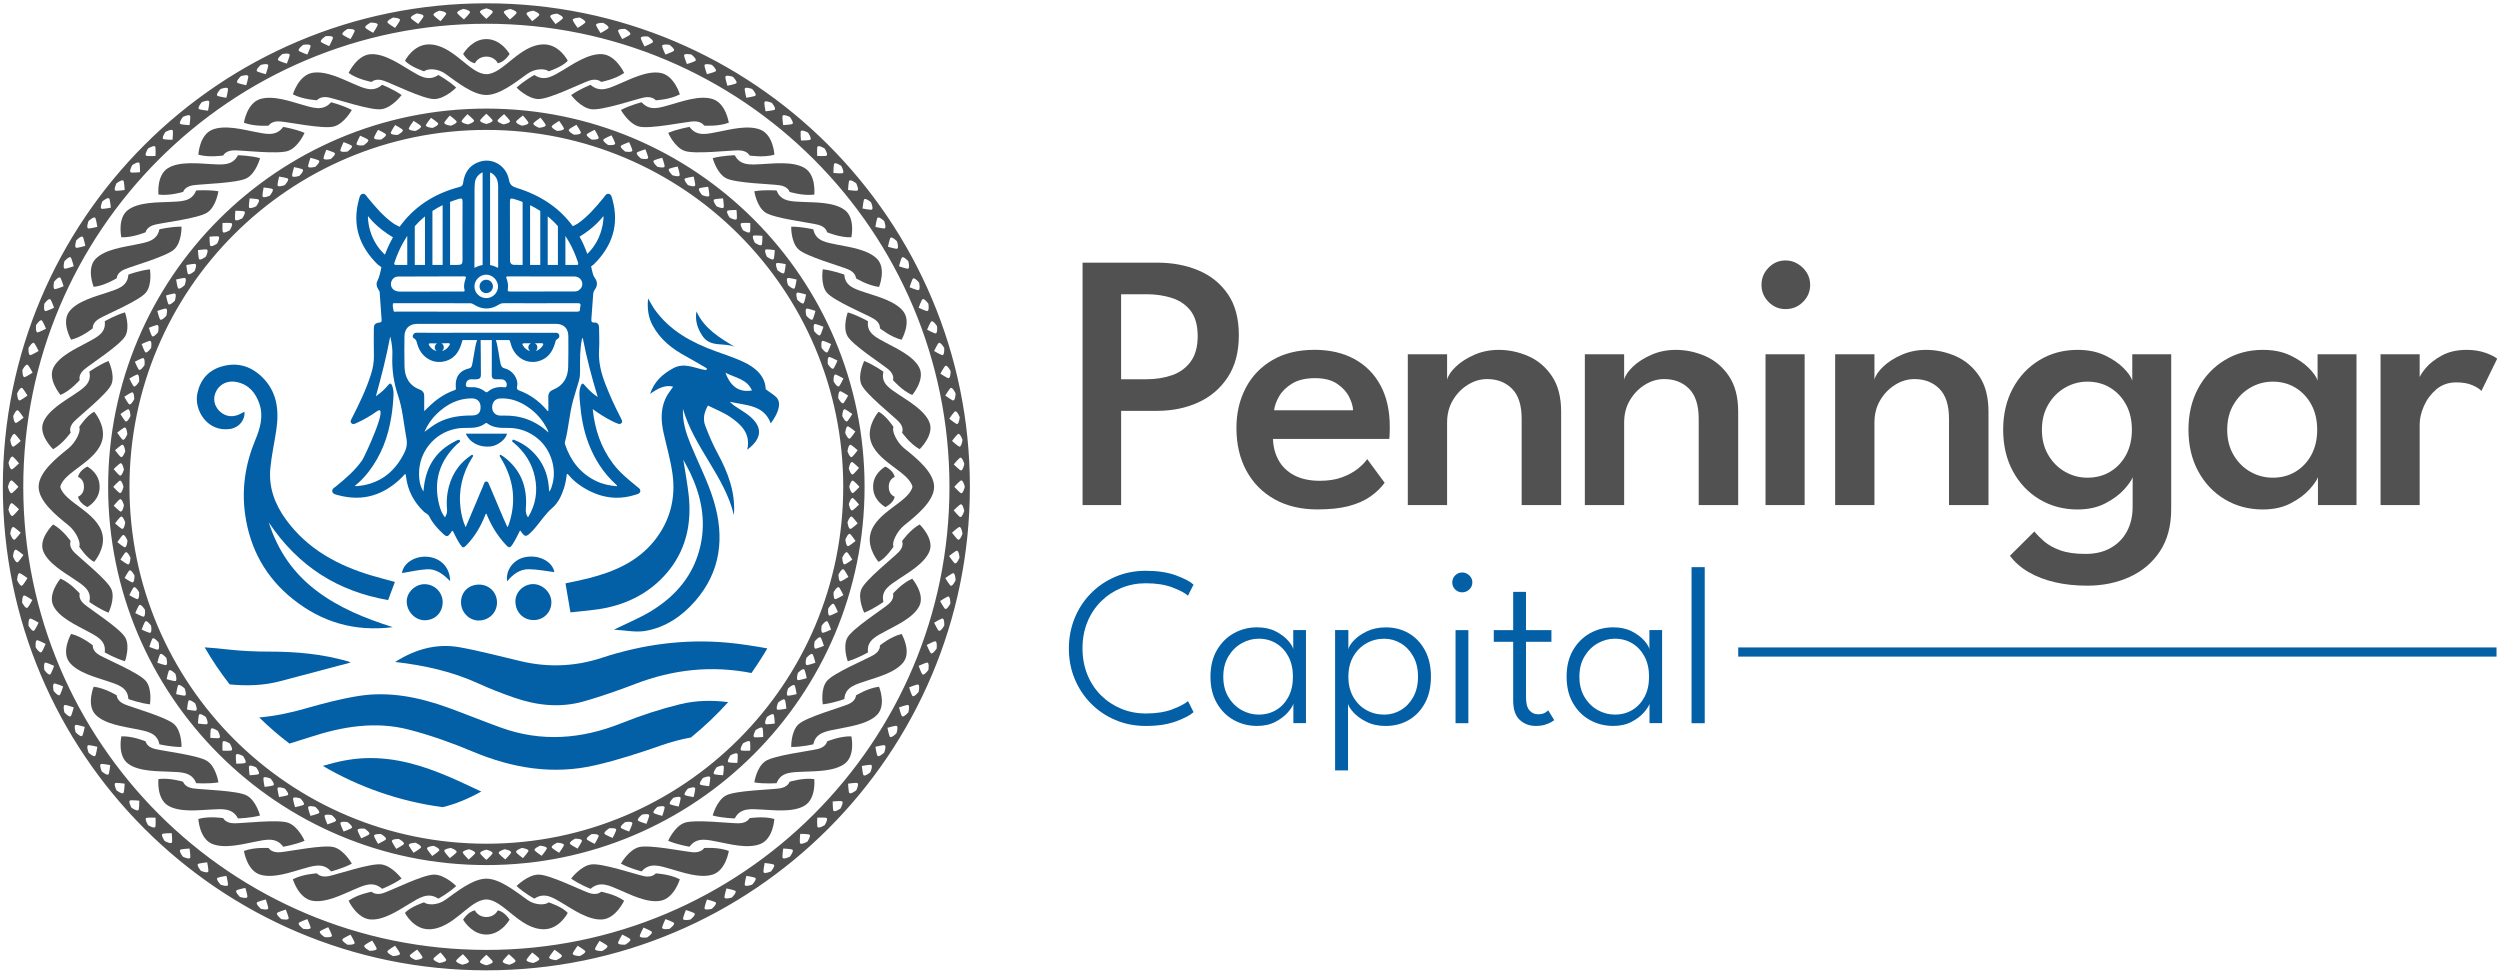 <?xml version="1.0" encoding="UTF-8"?>
<svg id="Layer_1" data-name="Layer 1" xmlns="http://www.w3.org/2000/svg" viewBox="0 0 1087.99 423.73">
  <defs>
    <style>
      .cls-1, .cls-2 {
        fill: #035fa6;
      }

      .cls-1, .cls-2, .cls-3, .cls-4 {
        stroke-width: 0px;
      }

      .cls-2 {
        fill-rule: evenodd;
      }

      .cls-3 {
        fill: none;
      }

      .cls-4 {
        fill: #515151;
      }
    </style>
  </defs>
  <g>
    <path class="cls-4" d="M471.12,114.3h32.45c6.61,0,12.59,1.12,17.94,3.36,5.35,2.24,9.63,5.67,12.83,10.31,3.2,4.64,4.8,10.6,4.8,17.9s-1.6,13.39-4.8,18.26c-3.2,4.88-7.47,8.54-12.83,10.99-5.36,2.45-11.34,3.68-17.94,3.68h-15.66v41h-16.78v-105.5ZM487.9,165.05h11.03c4.1,0,7.84-.6,11.23-1.8,3.38-1.2,6.07-3.18,8.07-5.95,2-2.77,3-6.45,3-11.03s-1-8.27-3-10.91c-2-2.64-4.69-4.52-8.07-5.63s-7.13-1.68-11.23-1.68h-11.03v37Z"/>
    <path class="cls-4" d="M554,191.02c.11,3.46.93,6.58,2.48,9.35,1.54,2.77,3.82,4.94,6.83,6.51,3.01,1.57,6.7,2.36,11.07,2.36,3.78,0,7.05-.52,9.79-1.56,2.74-1.04,5.02-2.29,6.83-3.76,1.81-1.46,3.14-2.84,4-4.12l7.59,10.31c-1.65,2.24-3.73,4.24-6.23,5.99-2.5,1.76-5.61,3.13-9.31,4.12s-8.27,1.48-13.71,1.48c-7.14,0-13.35-1.47-18.62-4.4-5.27-2.93-9.36-7.06-12.27-12.39-2.91-5.33-4.36-11.56-4.36-18.7,0-6.39,1.33-12.16,4-17.3,2.66-5.14,6.54-9.2,11.63-12.19,5.09-2.98,11.2-4.48,18.34-4.48,6.66,0,12.44,1.33,17.34,4,4.9,2.66,8.7,6.49,11.39,11.47,2.69,4.98,4.04,10.99,4.04,18.02,0,.43-.01,1.31-.04,2.64-.03,1.33-.09,2.21-.2,2.64h-50.59ZM588.85,178.55c-.05-1.7-.63-3.65-1.72-5.83-1.09-2.18-2.84-4.09-5.24-5.71-2.4-1.62-5.59-2.44-9.59-2.44s-7.43.79-9.99,2.36c-2.56,1.57-4.45,3.44-5.67,5.59-1.23,2.16-1.95,4.17-2.16,6.03h34.37Z"/>
    <path class="cls-4" d="M652.22,152.26c4.42,0,8.71.91,12.87,2.72,4.15,1.81,7.58,4.7,10.27,8.67,2.69,3.97,4.04,9.12,4.04,15.47v40.68h-17.18v-37.56c0-5.91-1.4-10.27-4.2-13.07-2.8-2.8-6.41-4.2-10.83-4.2-2.93,0-5.73.83-8.39,2.48-2.67,1.65-4.84,3.89-6.51,6.71-1.68,2.82-2.52,6.07-2.52,9.75v35.89h-17.1v-65.62h17.1v11.03c.48-1.81,1.77-3.72,3.88-5.71,2.1-2,4.78-3.7,8.03-5.12,3.25-1.41,6.77-2.12,10.55-2.12Z"/>
    <path class="cls-4" d="M729.27,152.26c4.42,0,8.71.91,12.87,2.72,4.15,1.81,7.58,4.7,10.27,8.67,2.69,3.97,4.04,9.12,4.04,15.47v40.68h-17.18v-37.56c0-5.91-1.4-10.27-4.2-13.07-2.8-2.8-6.41-4.2-10.83-4.2-2.93,0-5.73.83-8.39,2.48-2.67,1.65-4.84,3.89-6.51,6.71-1.68,2.82-2.52,6.07-2.52,9.75v35.89h-17.1v-65.62h17.1v11.03c.48-1.81,1.77-3.72,3.88-5.71,2.1-2,4.78-3.7,8.03-5.12,3.25-1.41,6.77-2.12,10.55-2.12Z"/>
    <path class="cls-4" d="M777.06,134.52c-2.88,0-5.34-1.04-7.39-3.12-2.05-2.08-3.08-4.56-3.08-7.43s1.02-5.37,3.08-7.47c2.05-2.11,4.52-3.16,7.39-3.16,1.92,0,3.69.49,5.32,1.48,1.62.99,2.93,2.27,3.92,3.84.98,1.57,1.48,3.34,1.48,5.31,0,2.88-1.04,5.35-3.12,7.43-2.08,2.08-4.61,3.12-7.59,3.12ZM768.35,219.8v-65.62h17.02v65.62h-17.02Z"/>
    <path class="cls-4" d="M838.2,152.26c4.42,0,8.71.91,12.87,2.72,4.15,1.81,7.58,4.7,10.27,8.67,2.69,3.97,4.04,9.12,4.04,15.47v40.68h-17.18v-37.56c0-5.91-1.4-10.27-4.2-13.07-2.8-2.8-6.41-4.2-10.83-4.2-2.93,0-5.73.83-8.39,2.48-2.67,1.65-4.84,3.89-6.51,6.71-1.68,2.82-2.52,6.07-2.52,9.75v35.89h-17.1v-65.62h17.1v11.03c.48-1.81,1.77-3.72,3.88-5.71,2.1-2,4.78-3.7,8.03-5.12,3.25-1.41,6.77-2.12,10.55-2.12Z"/>
    <path class="cls-4" d="M928.12,219.8v-12.15c-.43,1.28-1.64,3.04-3.64,5.28-2,2.24-4.72,4.26-8.15,6.07-3.44,1.81-7.5,2.72-12.19,2.72-6.13,0-11.64-1.47-16.54-4.4-4.9-2.93-8.77-7.01-11.59-12.23-2.82-5.22-4.24-11.24-4.24-18.06s1.41-12.84,4.24-18.06c2.82-5.22,6.69-9.31,11.59-12.27,4.9-2.96,10.42-4.44,16.54-4.44,4.58,0,8.55.8,11.91,2.4,3.36,1.6,6.06,3.44,8.11,5.52,2.05,2.08,3.32,3.89,3.8,5.43v-11.43h16.94v65.62h-16.78ZM908.29,254.88c-5.01,0-9.66-.49-13.95-1.48-4.29-.99-8.11-2.45-11.47-4.4-3.36-1.95-6.07-4.33-8.15-7.15l10.63-10.55c1.12,1.38,2.56,2.84,4.32,4.36,1.76,1.52,4.08,2.8,6.95,3.84,2.88,1.04,6.53,1.56,10.95,1.56s8-.88,11.07-2.64c3.06-1.76,5.41-4.17,7.03-7.23,1.63-3.06,2.44-6.59,2.44-10.59v-2h16.78v3.04c0,7.25-1.63,13.33-4.88,18.26-3.25,4.93-7.65,8.66-13.19,11.19-5.54,2.53-11.72,3.8-18.54,3.8ZM888.63,187.03c0,4.21.93,7.89,2.8,11.03,1.86,3.15,4.3,5.57,7.31,7.27,3.01,1.71,6.25,2.56,9.71,2.56,3.73,0,7.04-.88,9.95-2.64,2.9-1.76,5.2-4.2,6.87-7.31,1.68-3.12,2.52-6.75,2.52-10.91s-.84-7.79-2.52-10.91c-1.68-3.12-3.97-5.57-6.87-7.35-2.9-1.78-6.22-2.68-9.95-2.68-3.47,0-6.7.87-9.71,2.6-3.01,1.73-5.45,4.17-7.31,7.31-1.87,3.15-2.8,6.82-2.8,11.03Z"/>
    <path class="cls-4" d="M1008.76,219.8v-12.15c-.43,1.28-1.64,3.04-3.64,5.28-2,2.24-4.72,4.26-8.15,6.07-3.44,1.81-7.5,2.72-12.19,2.72-6.13,0-11.64-1.47-16.54-4.4-4.9-2.93-8.77-7.01-11.59-12.23-2.82-5.22-4.24-11.24-4.24-18.06s1.41-12.84,4.24-18.06c2.82-5.22,6.69-9.31,11.59-12.27,4.9-2.96,10.42-4.44,16.54-4.44,4.58,0,8.55.8,11.91,2.4,3.36,1.6,6.06,3.44,8.11,5.52,2.05,2.08,3.32,3.89,3.8,5.43v-11.43h16.94v65.62h-16.78ZM969.27,187.03c0,4.21.93,7.89,2.8,11.03,1.86,3.15,4.3,5.57,7.31,7.27,3.01,1.71,6.25,2.56,9.71,2.56,3.73,0,7.04-.88,9.95-2.64,2.9-1.76,5.2-4.2,6.87-7.31,1.68-3.12,2.52-6.75,2.52-10.91s-.84-7.79-2.52-10.91c-1.68-3.12-3.97-5.57-6.87-7.35-2.9-1.78-6.22-2.68-9.95-2.68-3.47,0-6.7.87-9.71,2.6-3.01,1.73-5.45,4.17-7.31,7.31-1.87,3.15-2.8,6.82-2.8,11.03Z"/>
    <path class="cls-4" d="M1053.03,219.8h-17.02v-65.62h17.02v10.95h-.4c.37-1.33,1.4-3,3.08-5,1.68-2,4.01-3.81,6.99-5.43,2.98-1.62,6.58-2.44,10.79-2.44,3.04,0,5.75.43,8.15,1.28,2.4.85,4.1,1.71,5.12,2.56l-6.87,14.07c-.69-.85-1.99-1.69-3.88-2.52-1.89-.83-4.22-1.24-6.99-1.24-3.47,0-6.38,1.01-8.75,3.04-2.37,2.03-4.17,4.45-5.4,7.27-1.23,2.82-1.84,5.46-1.84,7.91v35.17Z"/>
  </g>
  <g>
    <path class="cls-1" d="M498.7,310.5c4.54,0,8.4-.61,11.57-1.83,3.18-1.22,5.42-2.4,6.74-3.55l2.42,4.79c-1.41,1.32-3.94,2.65-7.58,4-3.64,1.35-8.02,2.02-13.16,2.02-4.8,0-9.24-.86-13.3-2.59-4.06-1.73-7.61-4.13-10.64-7.21-3.03-3.08-5.38-6.65-7.06-10.71-1.68-4.06-2.52-8.45-2.52-13.15s.83-9.11,2.49-13.2c1.66-4.1,4.01-7.69,7.03-10.79,3.03-3.09,6.58-5.51,10.66-7.26,4.08-1.74,8.52-2.62,13.33-2.62,5.13,0,9.52.68,13.16,2.02,3.63,1.35,6.16,2.68,7.58,4l-2.42,4.79c-1.32-1.15-3.56-2.34-6.74-3.55-3.18-1.22-7.03-1.83-11.57-1.83-3.82,0-7.39.68-10.71,2.05-3.32,1.37-6.25,3.3-8.78,5.8-2.53,2.5-4.52,5.49-5.95,8.96-1.43,3.47-2.15,7.3-2.15,11.48s.72,8.06,2.15,11.55c1.43,3.49,3.41,6.48,5.95,8.98,2.53,2.5,5.46,4.43,8.78,5.8,3.32,1.37,6.89,2.05,10.71,2.05Z"/>
    <path class="cls-1" d="M562.87,314.74v-8.49c-.23.89-1,2.11-2.3,3.65-1.3,1.55-3.09,2.94-5.38,4.17-2.29,1.23-4.99,1.85-8.12,1.85-3.65,0-7.02-.85-10.09-2.54-3.08-1.69-5.55-4.15-7.4-7.36-1.86-3.21-2.79-7.05-2.79-11.53s.93-8.32,2.79-11.53c1.86-3.21,4.33-5.67,7.4-7.38,3.08-1.71,6.44-2.57,10.09-2.57,3.13,0,5.82.58,8.1,1.75,2.27,1.17,4.07,2.51,5.4,4.02,1.33,1.51,2.08,2.78,2.25,3.8v-8.39h5.53v40.52h-5.48ZM532.37,294.5c0,3.42.74,6.37,2.22,8.84s3.4,4.36,5.75,5.68c2.35,1.32,4.83,1.97,7.43,1.97,2.86,0,5.41-.67,7.65-2.02,2.24-1.35,4.01-3.26,5.31-5.73,1.3-2.47,1.95-5.38,1.95-8.74s-.65-6.27-1.95-8.74c-1.3-2.47-3.07-4.38-5.31-5.75-2.24-1.37-4.79-2.05-7.65-2.05-2.6,0-5.08.67-7.43,2-2.35,1.33-4.27,3.23-5.75,5.7-1.48,2.47-2.22,5.41-2.22,8.83Z"/>
    <path class="cls-1" d="M586.66,335.27h-5.63v-61.06h5.77v8.39c.2-1.09,1-2.38,2.39-3.87,1.4-1.5,3.29-2.82,5.68-3.97,2.39-1.15,5.14-1.73,8.27-1.73,3.68,0,7,.86,9.95,2.57,2.94,1.71,5.29,4.17,7.03,7.38,1.74,3.21,2.62,7.05,2.62,11.53s-.88,8.32-2.64,11.53c-1.76,3.21-4.12,5.66-7.08,7.36-2.96,1.69-6.28,2.54-9.97,2.54-3.19,0-6-.61-8.42-1.83-2.42-1.22-4.31-2.6-5.68-4.15-1.36-1.55-2.13-2.78-2.29-3.7v29.02ZM617.11,294.5c0-3.42-.69-6.37-2.07-8.83-1.38-2.47-3.18-4.37-5.4-5.7-2.22-1.33-4.63-2-7.23-2-2.86,0-5.48.68-7.85,2.05-2.37,1.37-4.25,3.28-5.65,5.75-1.4,2.47-2.1,5.38-2.1,8.74s.7,6.27,2.1,8.74c1.4,2.47,3.28,4.38,5.65,5.73,2.37,1.35,4.99,2.02,7.85,2.02,2.6,0,5.01-.66,7.23-1.97,2.22-1.32,4.02-3.21,5.4-5.68,1.38-2.47,2.07-5.41,2.07-8.84Z"/>
    <path class="cls-1" d="M636.32,257.78c-1.19,0-2.2-.42-3.04-1.26-.84-.84-1.26-1.85-1.26-3.04s.43-2.25,1.28-3.08c.86-.84,1.86-1.26,3.01-1.26.79,0,1.52.2,2.2.59.68.39,1.22.91,1.63,1.55.41.64.62,1.37.62,2.2,0,1.19-.44,2.2-1.31,3.04-.87.84-1.92,1.26-3.13,1.26ZM633.45,314.74v-40.52h5.58v40.52h-5.58Z"/>
    <path class="cls-1" d="M650.09,274.22h8.44v-16.63h5.58v16.63h11.06v5.08h-11.06v24.04c0,2.7.49,4.62,1.48,5.78.99,1.15,2.22,1.73,3.7,1.73s2.48-.25,3.21-.74c.72-.49,1.15-.82,1.28-.99l2.62,4.29c-.2.16-.64.45-1.33.86-.69.41-1.6.79-2.71,1.13-1.12.35-2.47.52-4.05.52-2.73,0-5.04-.88-6.94-2.64-1.89-1.76-2.84-4.58-2.84-8.46v-25.52h-8.44v-5.08Z"/>
    <path class="cls-1" d="M717.86,314.74v-8.49c-.23.89-1,2.11-2.3,3.65-1.3,1.55-3.09,2.94-5.38,4.17-2.29,1.23-4.99,1.85-8.12,1.85-3.65,0-7.02-.85-10.09-2.54-3.08-1.69-5.55-4.15-7.4-7.36-1.86-3.21-2.79-7.05-2.79-11.53s.93-8.32,2.79-11.53c1.86-3.21,4.33-5.67,7.4-7.38,3.08-1.71,6.44-2.57,10.09-2.57,3.13,0,5.82.58,8.1,1.75,2.27,1.17,4.07,2.51,5.4,4.02,1.33,1.51,2.08,2.78,2.25,3.8v-8.39h5.53v40.52h-5.48ZM687.35,294.5c0,3.42.74,6.37,2.22,8.84,1.48,2.47,3.4,4.36,5.75,5.68,2.35,1.32,4.83,1.97,7.43,1.97,2.86,0,5.41-.67,7.65-2.02,2.24-1.35,4.01-3.26,5.31-5.73,1.3-2.47,1.95-5.38,1.95-8.74s-.65-6.27-1.95-8.74c-1.3-2.47-3.07-4.38-5.31-5.75-2.24-1.37-4.79-2.05-7.65-2.05-2.6,0-5.08.67-7.43,2-2.35,1.33-4.27,3.23-5.75,5.7-1.48,2.47-2.22,5.41-2.22,8.83Z"/>
    <path class="cls-1" d="M741.89,314.74h-5.73v-67.92h5.73v67.92Z"/>
  </g>
  <rect class="cls-1" x="756.47" y="281.76" width="330.01" height="3.99"/>
  <g>
    <path class="cls-3" d="M211.67,56.54c-85.78,0-155.32,69.54-155.32,155.32s69.54,155.32,155.32,155.32,155.3-69.54,155.3-155.32S297.43,56.54,211.67,56.54Z"/>
    <path class="cls-3" d="M211.67,10.34C100.37,10.34,10.13,100.56,10.13,211.86s90.24,201.53,201.54,201.53,201.53-90.22,201.53-201.53S322.96,10.34,211.67,10.34ZM388.88,237.85s-3.3,5.14-6.55,6.67c0,0-5-5.78-3.57-12.03,2.22-9.72,16.8-13.91,18.34-20.63-1.54-6.72-16.12-10.91-18.34-20.63-1.43-6.25,3.57-12.03,3.57-12.03,3.25,1.52,6.55,6.67,6.55,6.67-.94,1.37,1.24,6.49,4.68,9.27,4.9,3.95,12.96,10.29,12.96,16.72s-8.06,12.77-12.96,16.72c-3.45,2.78-5.62,7.9-4.68,9.27ZM389.36,216.16c-.48,2.84-4.05,4.52-4.05,4.52-1.43-.89-5.34-3.52-5.34-8.82s3.92-7.93,5.34-8.82c0,0,3.57,1.68,4.05,4.52,0,0-2.58.8-2.58,4.29s2.58,4.29,2.58,4.29ZM404.58,184.04c1.95,5.4-4.36,11.46-4.36,11.46-4.3-2.39-7.65-7.25-7.65-7.25,0,0,1.1-2.15-1.49-4.81-2.59-2.66-14.4-11.97-16.2-16.09-1.8-4.11,1.22-10.26,1.22-10.26,4.19,1.66,8.36,4.68,8.36,4.68-1.27,5.21,3.06,7.47,6.84,10.06,3.78,2.59,11.33,6.81,13.28,12.21ZM376.26,211.86c0,90.91-73.7,164.61-164.59,164.61S47.07,302.77,47.07,211.86,120.76,47.26,211.67,47.26s164.59,73.7,164.59,164.61ZM400.12,160.08c2.51,5.19-3.12,11.82-3.12,11.82-4.53-1.97-8.38-6.5-8.38-6.5,0,0,.86-2.24-1.99-4.65-2.86-2.4-15.59-10.55-17.81-14.48-2.22-3.93.12-10.33.12-10.33,4.34,1.26,8.81,3.86,8.81,3.86-.71,5.31,3.84,7.15,7.87,9.37,4.03,2.22,11.99,5.7,14.5,10.89ZM393.25,135.68c3.44,4.68-.87,12.17-.87,12.17-4.83-1.17-9.45-4.98-9.45-4.98,0,0,.43-2.35-2.83-4.24-3.26-1.88-17.3-7.75-20.22-11.24-2.92-3.49-1.8-10.19-1.8-10.19,4.51.5,9.39,2.31,9.39,2.31.29,5.34,5.11,6.39,9.49,7.89,4.38,1.5,12.86,3.59,16.3,8.27ZM382.56,124.87c-4.95-.58-10.06-3.79-10.06-3.79,0,0,.11-2.39-3.38-3.86-3.49-1.47-18.22-5.59-21.6-8.69-3.37-3.1-3.19-9.89-3.19-9.89,4.54-.05,9.63,1.16,9.63,1.16,1.02,5.26,5.94,5.71,10.49,6.67,4.55.96,13.24,2,17.3,6.22,4.06,4.23.81,12.17.81,12.17ZM370.51,103.28c-4.98.19-10.58-2.2-10.58-2.2,0,0-.31-2.37-4-3.29-3.7-.92-18.95-2.73-22.81-5.28-3.87-2.55-4.85-9.27-4.85-9.27,4.47-.74,9.7-.33,9.7-.33,1.91,5.04,6.85,4.73,11.5,4.98,4.66.25,13.41-.05,18.14,3.5,4.73,3.55,2.9,11.89,2.9,11.89ZM350.19,73.14c5.09,3.08,4.18,11.54,4.18,11.54-4.93.67-10.76-1.17-10.76-1.17,0,0-.57-2.33-4.34-2.89-3.78-.56-19.15-.89-23.27-3.05-4.12-2.16-5.84-8.75-5.84-8.75,4.37-1.17,9.61-1.26,9.61-1.26,2.45,4.83,7.33,4.05,11.99,3.84,4.66-.2,13.33-1.35,18.43,1.73ZM331.05,56.5c5.52,2.33,5.96,10.83,5.96,10.83-4.77,1.35-10.83.35-10.83.35,0,0-.93-2.22-4.75-2.25-3.82-.02-19.07,1.8-23.49.24-4.42-1.56-7.16-7.84-7.16-7.84,4.13-1.77,9.3-2.59,9.3-2.59,3.19,4.43,7.89,2.97,12.46,2.12,4.57-.85,12.97-3.2,18.5-.87ZM310.19,43.12c5.72,1.85,6.98,10.28,6.98,10.28-4.63,1.75-10.75,1.27-10.75,1.27,0,0-1.14-2.14-4.95-1.83-3.81.3-18.82,3.41-23.37,2.23-4.55-1.18-7.88-7.2-7.88-7.2,3.95-2.11,9.02-3.37,9.02-3.37,3.6,4.14,8.14,2.29,12.62,1.06,4.47-1.23,12.61-4.28,18.34-2.43ZM287.52,31.73c5.93,1.13,8.35,9.33,8.35,9.33-4.34,2.3-10.48,2.58-10.48,2.58,0,0-1.43-1.98-5.16-1.21-3.73.77-18.18,5.71-22.86,5.1-4.68-.61-8.82-6.16-8.82-6.16,3.62-2.58,8.47-4.46,8.47-4.46,4.15,3.66,8.39,1.27,12.65-.51,4.26-1.78,11.91-5.81,17.84-4.68ZM262,23.58c6.04.36,9.63,8.17,9.63,8.17-3.97,2.84-10.01,3.91-10.01,3.91,0,0-1.7-1.78-5.29-.53-3.59,1.24-17.18,7.99-21.9,7.99s-9.63-4.97-9.63-4.97c3.21-3.02,7.74-5.5,7.74-5.5,4.64,3.09,8.5.18,12.46-2.13,3.97-2.31,10.95-7.28,16.99-6.93ZM211.66,17.01c5.64,0,9.16,4.89,10.11,6.49,0,0-2.11,3.5-5.13,4.03,0,0-1.27-2.89-4.98-2.89s-4.98,2.89-4.98,2.89c-3.02-.53-5.13-4.03-5.13-4.03.94-1.6,4.47-6.49,10.11-6.49ZM186.63,19.32c10.57,0,17.72,12.96,25.03,12.96s14.46-12.96,25.03-12.96c6.8,0,10.39,7.1,10.39,7.1-2.27,2.66-8.31,4.62-8.31,4.62-1.23-1.15-5.64-1.52-9.25,1.07-5.14,3.67-12.03,9.23-17.86,9.23s-12.72-5.56-17.86-9.23c-3.61-2.58-8.02-2.22-9.25-1.07,0,0-6.04-1.95-8.31-4.62,0,0,3.59-7.1,10.38-7.1ZM161.33,23.58c6.04-.36,13.03,4.62,16.99,6.93,3.97,2.31,7.82,5.22,12.46,2.13,0,0,4.53,2.49,7.74,5.5,0,0-4.91,4.97-9.63,4.97s-18.32-6.75-21.9-7.99c-3.59-1.24-5.29.53-5.29.53,0,0-6.04-1.07-10.01-3.91,0,0,3.59-7.81,9.63-8.17ZM135.81,31.73c5.93-1.13,13.58,2.9,17.84,4.68,4.26,1.78,8.51,4.17,12.65.51,0,0,4.85,1.88,8.47,4.46,0,0-4.14,5.56-8.82,6.16-4.68.61-19.12-4.33-22.86-5.1-3.73-.77-5.16,1.21-5.16,1.21,0,0-6.14-.28-10.48-2.58,0,0,2.42-8.2,8.35-9.33ZM113.13,43.12c5.72-1.85,13.86,1.2,18.34,2.43,4.47,1.23,9.01,3.08,12.62-1.06,0,0,5.07,1.26,9.02,3.37,0,0-3.33,6.02-7.88,7.2s-19.56-1.93-23.37-2.23c-3.81-.3-4.95,1.83-4.95,1.83,0,0-6.13.48-10.75-1.27,0,0,1.25-8.43,6.98-10.28ZM92.28,56.5c5.52-2.33,13.92.02,18.5.87,4.57.85,9.27,2.31,12.46-2.12,0,0,5.17.83,9.31,2.59,0,0-2.74,6.28-7.16,7.84-4.42,1.56-19.67-.26-23.49-.24-3.82.02-4.75,2.25-4.75,2.25,0,0-6.05,1-10.83-.35,0,0,.44-8.5,5.96-10.83ZM73.14,73.14c5.09-3.08,13.77-1.93,18.43-1.73,4.66.2,9.53.98,11.99-3.84,0,0,5.25.1,9.61,1.26,0,0-1.71,6.59-5.84,8.75-4.12,2.16-19.49,2.49-23.27,3.05-3.78.56-4.34,2.89-4.34,2.89,0,0-5.83,1.84-10.76,1.17,0,0-.91-8.47,4.18-11.54ZM55.71,91.39c4.73-3.55,13.49-3.25,18.14-3.5,4.66-.25,9.59.06,11.51-4.98,0,0,5.23-.41,9.7.33,0,0-.99,6.72-4.85,9.27-3.87,2.55-19.12,4.36-22.81,5.28-3.7.92-4,3.29-4,3.29,0,0-5.6,2.39-10.58,2.2,0,0-1.83-8.33,2.9-11.89ZM41.58,112.7c4.06-4.23,12.75-5.27,17.3-6.22,4.55-.96,9.47-1.41,10.49-6.67,0,0,5.09-1.2,9.63-1.16,0,0,.19,6.78-3.19,9.89-3.37,3.1-18.11,7.22-21.6,8.69-3.49,1.47-3.38,3.86-3.38,3.86,0,0-5.11,3.21-10.06,3.79,0,0-3.24-7.94.81-12.17ZM30.08,135.68c3.44-4.68,11.92-6.77,16.3-8.27,4.38-1.5,9.2-2.55,9.49-7.89,0,0,4.88-1.81,9.39-2.31,0,0,1.12,6.7-1.8,10.19-2.92,3.49-16.97,9.36-20.22,11.24-3.26,1.88-2.83,4.24-2.83,4.24,0,0-4.63,3.81-9.45,4.98,0,0-4.31-7.48-.87-12.17ZM23.2,160.08c2.51-5.19,10.47-8.68,14.5-10.89,4.03-2.22,8.58-4.06,7.87-9.37,0,0,4.47-2.61,8.81-3.86,0,0,2.35,6.41.12,10.33-2.22,3.93-14.96,12.08-17.81,14.48-2.86,2.4-1.99,4.65-1.99,4.65,0,0-3.85,4.53-8.38,6.5,0,0-5.64-6.63-3.12-11.82ZM18.75,184.04c1.95-5.4,9.5-9.62,13.28-12.21,3.78-2.59,8.11-4.85,6.84-10.06,0,0,4.17-3.02,8.36-4.68,0,0,3.02,6.15,1.22,10.26-1.8,4.11-13.61,13.43-16.2,16.09-2.59,2.66-1.49,4.81-1.49,4.81,0,0-3.35,4.87-7.65,7.25,0,0-6.31-6.06-4.36-11.46ZM29.77,195.14c3.45-2.78,5.62-7.9,4.68-9.27,0,0,3.3-5.14,6.55-6.67,0,0,5,5.78,3.57,12.03-2.22,9.72-16.8,13.91-18.34,20.63,1.54,6.72,16.12,10.91,18.34,20.63,1.43,6.25-3.57,12.03-3.57,12.03-3.25-1.52-6.55-6.67-6.55-6.67.94-1.37-1.24-6.49-4.68-9.27-4.9-3.95-12.96-10.29-12.96-16.72s8.06-12.77,12.96-16.72ZM33.97,207.57c.48-2.84,4.05-4.52,4.05-4.52,1.43.89,5.34,3.52,5.34,8.82s-3.92,7.93-5.34,8.82c0,0-3.57-1.68-4.05-4.52,0,0,2.58-.8,2.58-4.29s-2.58-4.29-2.58-4.29ZM18.75,239.69c-1.95-5.4,4.36-11.46,4.36-11.46,4.3,2.39,7.65,7.25,7.65,7.25,0,0-1.1,2.15,1.49,4.81,2.59,2.66,14.4,11.97,16.2,16.09,1.8,4.11-1.22,10.26-1.22,10.26-4.19-1.66-8.36-4.68-8.36-4.68,1.27-5.21-3.06-7.47-6.84-10.06-3.78-2.59-11.33-6.81-13.28-12.21ZM23.2,263.65c-2.51-5.19,3.12-11.82,3.12-11.82,4.53,1.97,8.38,6.5,8.38,6.5,0,0-.86,2.24,1.99,4.65,2.86,2.4,15.59,10.55,17.81,14.48,2.22,3.93-.12,10.33-.12,10.33-4.34-1.26-8.81-3.86-8.81-3.86.71-5.31-3.84-7.15-7.87-9.37-4.03-2.22-11.99-5.7-14.5-10.89ZM30.08,288.05c-3.44-4.68.87-12.17.87-12.17,4.83,1.17,9.45,4.98,9.45,4.98,0,0-.43,2.35,2.83,4.24,3.26,1.88,17.31,7.75,20.22,11.24,2.92,3.49,1.8,10.19,1.8,10.19-4.51-.5-9.39-2.31-9.39-2.31-.29-5.34-5.11-6.39-9.49-7.89-4.38-1.5-12.86-3.59-16.3-8.27ZM40.77,298.86c4.95.58,10.06,3.79,10.06,3.79,0,0-.11,2.39,3.38,3.86,3.49,1.47,18.22,5.59,21.6,8.69,3.37,3.1,3.19,9.89,3.19,9.89-4.54.05-9.63-1.16-9.63-1.16-1.02-5.26-5.94-5.71-10.49-6.67-4.55-.96-13.24-2-17.3-6.22-4.06-4.23-.81-12.17-.81-12.17ZM52.82,320.45c4.98-.19,10.58,2.2,10.58,2.2,0,0,.31,2.37,4,3.29,3.7.92,18.95,2.73,22.81,5.28,3.87,2.55,4.85,9.27,4.85,9.27-4.47.74-9.7.33-9.7.33-1.91-5.04-6.85-4.73-11.51-4.98-4.66-.25-13.41.05-18.14-3.5-4.73-3.55-2.9-11.89-2.9-11.89ZM73.14,350.59c-5.09-3.08-4.18-11.54-4.18-11.54,4.93-.67,10.76,1.17,10.76,1.17,0,0,.57,2.33,4.34,2.89,3.78.56,19.15.89,23.27,3.05,4.12,2.16,5.84,8.75,5.84,8.75-4.37,1.17-9.61,1.26-9.61,1.26-2.45-4.83-7.33-4.05-11.99-3.84-4.66.2-13.33,1.35-18.43-1.73ZM92.28,367.23c-5.52-2.33-5.96-10.83-5.96-10.83,4.77-1.35,10.83-.35,10.83-.35,0,0,.93,2.22,4.75,2.25,3.82.02,19.07-1.8,23.49-.24,4.42,1.56,7.16,7.84,7.16,7.84-4.13,1.77-9.31,2.59-9.31,2.59-3.19-4.43-7.89-2.97-12.46-2.12-4.57.85-12.97,3.2-18.5.87ZM113.13,380.6c-5.72-1.85-6.98-10.28-6.98-10.28,4.63-1.75,10.75-1.27,10.75-1.27,0,0,1.14,2.14,4.95,1.83,3.81-.3,18.82-3.41,23.37-2.23,4.55,1.18,7.88,7.2,7.88,7.2-3.95,2.11-9.02,3.37-9.02,3.37-3.6-4.14-8.14-2.29-12.62-1.06-4.47,1.23-12.61,4.28-18.34,2.43ZM135.81,392c-5.93-1.13-8.35-9.33-8.35-9.33,4.34-2.3,10.48-2.58,10.48-2.58,0,0,1.43,1.98,5.16,1.21,3.73-.77,18.18-5.71,22.86-5.1,4.68.61,8.82,6.16,8.82,6.16-3.62,2.58-8.47,4.46-8.47,4.46-4.15-3.66-8.39-1.27-12.65.51-4.26,1.78-11.91,5.81-17.84,4.68ZM161.33,400.15c-6.04-.36-9.63-8.17-9.63-8.17,3.97-2.84,10.01-3.91,10.01-3.91,0,0,1.7,1.78,5.29.53,3.59-1.24,17.18-7.99,21.9-7.99s9.63,4.97,9.63,4.97c-3.21,3.02-7.74,5.5-7.74,5.5-4.64-3.09-8.5-.18-12.46,2.13-3.96,2.31-10.95,7.28-16.99,6.93ZM211.66,406.72c-5.64,0-9.16-4.89-10.11-6.49,0,0,2.11-3.5,5.13-4.03,0,0,1.27,2.89,4.98,2.89s4.98-2.89,4.98-2.89c3.02.53,5.13,4.03,5.13,4.03-.94,1.6-4.47,6.49-10.11,6.49ZM236.69,404.41c-10.57,0-17.72-12.96-25.03-12.96s-14.46,12.96-25.03,12.96c-6.8,0-10.38-7.1-10.38-7.1,2.27-2.66,8.31-4.62,8.31-4.62,1.23,1.15,5.64,1.52,9.25-1.07,5.14-3.67,12.03-9.23,17.86-9.23s12.72,5.56,17.86,9.23c3.61,2.58,8.02,2.22,9.25,1.07,0,0,6.04,1.95,8.31,4.62,0,0-3.59,7.1-10.39,7.1ZM262,400.15c-6.04.36-13.03-4.62-16.99-6.93-3.97-2.31-7.82-5.22-12.46-2.13,0,0-4.53-2.49-7.74-5.5,0,0,4.91-4.97,9.63-4.97s18.32,6.75,21.9,7.99c3.59,1.24,5.29-.53,5.29-.53,0,0,6.04,1.07,10.01,3.91,0,0-3.59,7.81-9.63,8.17ZM287.52,392c-5.93,1.13-13.58-2.9-17.84-4.68-4.26-1.78-8.51-4.17-12.65-.51,0,0-4.85-1.88-8.47-4.46,0,0,4.14-5.56,8.82-6.16,4.68-.61,19.12,4.33,22.86,5.1,3.73.77,5.16-1.21,5.16-1.21,0,0,6.14.28,10.48,2.58,0,0-2.42,8.2-8.35,9.33ZM310.19,380.6c-5.72,1.85-13.86-1.2-18.34-2.43-4.47-1.23-9.01-3.08-12.62,1.06,0,0-5.07-1.26-9.02-3.37,0,0,3.33-6.02,7.88-7.2,4.55-1.18,19.56,1.93,23.37,2.23s4.95-1.83,4.95-1.83c0,0,6.13-.48,10.75,1.27,0,0-1.25,8.43-6.98,10.28ZM331.05,367.23c-5.52,2.33-13.92-.02-18.5-.87-4.57-.85-9.27-2.31-12.46,2.12,0,0-5.17-.83-9.3-2.59,0,0,2.74-6.28,7.16-7.84,4.42-1.56,19.67.26,23.49.24,3.82-.02,4.75-2.25,4.75-2.25,0,0,6.05-1,10.83.35,0,0-.44,8.5-5.96,10.83ZM350.19,350.59c-5.09,3.08-13.77,1.93-18.43,1.73-4.66-.2-9.53-.98-11.99,3.84,0,0-5.25-.1-9.61-1.26,0,0,1.71-6.59,5.84-8.75,4.12-2.16,19.49-2.49,23.27-3.05,3.78-.56,4.34-2.89,4.34-2.89,0,0,5.83-1.84,10.76-1.17,0,0,.91,8.47-4.18,11.54ZM367.61,332.34c-4.73,3.55-13.49,3.25-18.14,3.5-4.66.25-9.59-.06-11.5,4.98,0,0-5.23.41-9.7-.33,0,0,.99-6.72,4.85-9.27,3.87-2.55,19.12-4.36,22.81-5.28,3.7-.92,4-3.29,4-3.29,0,0,5.6-2.39,10.58-2.2,0,0,1.83,8.33-2.9,11.89ZM381.75,311.03c-4.06,4.23-12.75,5.27-17.3,6.22-4.55.96-9.47,1.41-10.49,6.67,0,0-5.09,1.2-9.63,1.16,0,0-.19-6.78,3.19-9.89,3.37-3.1,18.11-7.22,21.6-8.69,3.49-1.47,3.38-3.86,3.38-3.86,0,0,5.11-3.21,10.06-3.79,0,0,3.24,7.94-.81,12.17ZM393.25,288.05c-3.44,4.68-11.92,6.77-16.3,8.27-4.38,1.5-9.2,2.55-9.49,7.89,0,0-4.88,1.81-9.39,2.31,0,0-1.12-6.7,1.8-10.19,2.92-3.49,16.97-9.36,20.22-11.24,3.26-1.88,2.83-4.24,2.83-4.24,0,0,4.63-3.81,9.45-4.98,0,0,4.31,7.48.87,12.17ZM400.12,263.65c-2.51,5.19-10.47,8.68-14.5,10.89-4.03,2.22-8.58,4.06-7.87,9.37,0,0-4.47,2.61-8.81,3.86,0,0-2.35-6.41-.12-10.33,2.22-3.93,14.96-12.08,17.81-14.48,2.86-2.4,1.99-4.65,1.99-4.65,0,0,3.85-4.53,8.38-6.5,0,0,5.64,6.63,3.12,11.82ZM404.58,239.69c-1.95,5.4-9.5,9.62-13.28,12.21-3.78,2.59-8.11,4.85-6.84,10.06,0,0-4.17,3.02-8.36,4.68,0,0-3.02-6.15-1.22-10.26,1.8-4.11,13.61-13.43,16.2-16.09,2.59-2.66,1.49-4.81,1.49-4.81,0,0,3.35-4.87,7.65-7.25,0,0,6.31,6.06,4.36,11.46Z"/>
    <path class="cls-4" d="M211.67,1.44C95.45,1.44,1.23,95.66,1.23,211.86s94.22,210.42,210.44,210.42,210.42-94.22,210.42-210.42S327.88,1.44,211.67,1.44ZM419.88,211.86s-.68,2.86-1.56,2.8c-.52-.04-3.02-2.8-3.02-2.8,0,0,2.5-2.76,3.02-2.8.89-.06,1.56,2.8,1.56,2.8ZM418.22,204.75c-.52-.01-3.15-2.65-3.15-2.65,0,0,2.37-2.88,2.89-2.94.88-.11,1.7,2.72,1.7,2.72,0,0-.54,2.89-1.43,2.87ZM418.88,191.45s-.39,2.91-1.28,2.94c-.52.01-3.28-2.49-3.28-2.49,0,0,2.22-2.99,2.74-3.08.88-.15,1.83,2.63,1.83,2.63ZM417.66,181.55s-.25,2.93-1.14,2.99c-.52.04-3.4-2.33-3.4-2.33,0,0,2.07-3.09,2.59-3.21.87-.19,1.95,2.54,1.95,2.54ZM415.88,171.24s-.11,2.94-.99,3.05c-.52.07-3.51-2.15-3.51-2.15,0,0,1.91-3.19,2.42-3.33.86-.23,2.08,2.44,2.08,2.44ZM411.51,159.17c.84-.28,2.19,2.33,2.19,2.33,0,0,.03,2.94-.84,3.09-.52.09-3.61-1.98-3.61-1.98,0,0,1.76-3.28,2.26-3.44ZM408.61,149.2c.83-.32,2.31,2.22,2.31,2.22,0,0,.18,2.93-.69,3.13-.51.12-3.71-1.8-3.71-1.8,0,0,1.59-3.37,2.08-3.55ZM405.38,139.83c.81-.36,2.41,2.11,2.41,2.11,0,0,.32,2.92-.53,3.16-.51.14-3.79-1.62-3.79-1.62,0,0,1.43-3.44,1.91-3.65ZM404.03,132.18s.47,2.9-.38,3.18c-.5.17-3.86-1.43-3.86-1.43,0,0,1.25-3.51,1.72-3.74.79-.4,2.52,1.98,2.52,1.98ZM397.39,121.19c.78-.44,2.61,1.86,2.61,1.86,0,0,.61,2.88-.22,3.2-.49.19-3.93-1.24-3.93-1.24,0,0,1.09-3.56,1.54-3.82ZM392.6,111.98c.75-.47,2.7,1.73,2.7,1.73,0,0,.75,2.84-.06,3.2-.48.21-3.99-1.04-3.99-1.04,0,0,.91-3.61,1.35-3.89ZM387.6,103.43c.73-.51,2.78,1.6,2.78,1.6,0,0,.89,2.8.09,3.2-.47.24-4.03-.85-4.03-.85,0,0,.73-3.65,1.16-3.95ZM381.94,94.73c.7-.54,2.85,1.46,2.85,1.46,0,0,1.02,2.75.25,3.19-.46.26-4.07-.64-4.07-.64,0,0,.55-3.68.96-4.01ZM376.13,86.7c.68-.58,2.92,1.32,2.92,1.32,0,0,1.16,2.7.41,3.18-.44.28-4.09-.45-4.09-.45,0,0,.37-3.71.77-4.05ZM369.64,78.6c.65-.61,2.98,1.17,2.98,1.17,0,0,1.29,2.64.56,3.15-.43.3-4.11-.24-4.11-.24,0,0,.18-3.72.56-4.08ZM363.07,71.18c.62-.64,3.04,1.02,3.04,1.02,0,0,1.42,2.58.72,3.12-.41.32-4.12-.05-4.12-.05,0,0,0-3.72.37-4.1ZM355.81,63.76c.58-.67,3.08.87,3.08.87,0,0,1.54,2.5.87,3.08-.4.34-4.12.16-4.12.16,0,0-.18-3.72.16-4.12ZM348.55,57.02c.55-.7,3.12.72,3.12.72,0,0,1.66,2.42,1.02,3.04-.38.36-4.1.36-4.1.36,0,0-.36-3.71-.04-4.12ZM340.6,50.34c.51-.73,3.15.56,3.15.56,0,0,1.78,2.34,1.17,2.98-.36.38-4.08.56-4.08.56,0,0-.55-3.68-.24-4.11ZM332.71,44.35c.48-.75,3.18.41,3.18.41,0,0,1.89,2.25,1.31,2.92-.34.4-4.05.76-4.05.76,0,0-.72-3.65-.44-4.1ZM324.15,38.48c.44-.77,3.19.25,3.19.25,0,0,2,2.15,1.46,2.85-.32.41-4.01.96-4.01.96,0,0-.9-3.61-.65-4.07ZM315.71,33.29c.4-.79,3.2.1,3.2.1,0,0,2.1,2.05,1.59,2.78-.3.43-3.95,1.15-3.95,1.15,0,0-1.08-3.57-.84-4.03ZM306.61,28.29c.36-.81,3.2-.06,3.2-.06,0,0,2.2,1.95,1.73,2.7-.28.44-3.89,1.35-3.89,1.35,0,0-1.25-3.51-1.04-3.99ZM297.71,23.95c.32-.83,3.2-.21,3.2-.21,0,0,2.29,1.84,1.86,2.61-.26.46-3.82,1.53-3.82,1.53,0,0-1.42-3.44-1.23-3.93ZM291.35,19.5s2.38,1.72,1.98,2.52c-.23.47-3.74,1.72-3.74,1.72,0,0-1.59-3.37-1.43-3.86.28-.84,3.18-.38,3.18-.38ZM282.04,15.9s2.46,1.6,2.1,2.42c-.21.48-3.65,1.9-3.65,1.9,0,0-1.75-3.29-1.61-3.79.24-.86,3.16-.53,3.16-.53ZM272.11,12.61s2.54,1.48,2.22,2.31c-.19.49-3.55,2.08-3.55,2.08,0,0-1.91-3.19-1.8-3.71.2-.87,3.13-.69,3.13-.69ZM262.49,9.94s2.61,1.36,2.33,2.2c-.16.5-3.45,2.25-3.45,2.25,0,0-2.07-3.1-1.97-3.62.16-.88,3.09-.83,3.09-.83ZM252.29,7.65s2.67,1.22,2.44,2.08c-.14.51-3.33,2.42-3.33,2.42,0,0-2.22-2.99-2.15-3.51.11-.88,3.05-.99,3.05-.99ZM242.45,5.93s2.73,1.09,2.53,1.96c-.11.51-3.21,2.58-3.21,2.58,0,0-2.36-2.88-2.32-3.4.07-.89,3-1.13,3-1.13ZM232.07,4.65s2.78.95,2.63,1.83c-.09.52-3.08,2.74-3.08,2.74,0,0-2.5-2.76-2.49-3.28.02-.89,2.94-1.28,2.94-1.28ZM222.12,3.91s2.82.82,2.71,1.7c-.06.52-2.94,2.88-2.94,2.88,0,0-2.63-2.64-2.64-3.16-.02-.89,2.87-1.42,2.87-1.42ZM211.66,3.65s2.86.68,2.8,1.56c-.04.52-2.8,3.02-2.8,3.02,0,0-2.76-2.5-2.8-3.02-.06-.89,2.8-1.56,2.8-1.56ZM201.69,3.88s2.89.54,2.87,1.43c-.01.52-2.65,3.16-2.65,3.16,0,0-2.88-2.37-2.94-2.89-.11-.88,2.72-1.7,2.72-1.7ZM191.26,4.65s2.91.39,2.94,1.28c.01.52-2.49,3.28-2.49,3.28,0,0-2.99-2.22-3.08-2.74-.15-.88,2.63-1.83,2.63-1.83ZM181.35,5.86s2.93.25,2.99,1.14c.04.52-2.33,3.4-2.33,3.4,0,0-3.09-2.07-3.21-2.59-.19-.87,2.54-1.95,2.54-1.95ZM171.04,7.65s2.94.11,3.05.99c.07.52-2.15,3.51-2.15,3.51,0,0-3.19-1.91-3.33-2.42-.23-.86,2.44-2.08,2.44-2.08ZM161.3,9.83s2.94-.03,3.09.84c.09.52-1.98,3.61-1.98,3.61,0,0-3.28-1.76-3.45-2.26-.28-.85,2.34-2.19,2.34-2.19ZM151.22,12.61s2.93-.18,3.13.69c.12.51-1.8,3.71-1.8,3.71,0,0-3.37-1.59-3.55-2.08-.32-.83,2.22-2.31,2.22-2.31ZM141.74,15.74s2.92-.32,3.16.53c.14.51-1.62,3.79-1.62,3.79,0,0-3.44-1.43-3.65-1.91-.36-.81,2.11-2.41,2.11-2.41ZM131.98,19.5s2.9-.47,3.18.38c.17.5-1.43,3.86-1.43,3.86,0,0-3.51-1.25-3.74-1.72-.4-.8,1.98-2.52,1.98-2.52ZM122.86,23.53s2.88-.61,3.2.22c.19.49-1.24,3.93-1.24,3.93,0,0-3.56-1.09-3.82-1.54-.43-.78,1.86-2.61,1.86-2.61ZM113.51,28.23s2.84-.75,3.2.06c.21.48-1.04,3.99-1.04,3.99,0,0-3.61-.91-3.89-1.35-.47-.75,1.73-2.7,1.73-2.7ZM104.82,33.15s2.8-.89,3.2-.09c.24.47-.85,4.03-.85,4.03,0,0-3.65-.73-3.95-1.16-.51-.73,1.6-2.78,1.6-2.78ZM95.98,38.74s2.75-1.02,3.19-.25c.26.46-.65,4.07-.65,4.07,0,0-3.68-.55-4.01-.96-.55-.7,1.46-2.85,1.46-2.85ZM87.82,44.48s2.7-1.16,3.18-.41c.28.44-.45,4.09-.45,4.09,0,0-3.71-.37-4.05-.77-.58-.68,1.32-2.92,1.32-2.92ZM79.57,50.91s2.64-1.29,3.15-.56c.3.43-.24,4.11-.24,4.11,0,0-3.72-.18-4.08-.56-.61-.65,1.17-2.98,1.17-2.98ZM72.01,57.42s2.58-1.42,3.12-.72c.32.41-.05,4.12-.05,4.12,0,0-3.72,0-4.1-.37-.64-.62,1.02-3.04,1.02-3.04ZM64.43,64.63s2.5-1.54,3.08-.87c.34.4.16,4.12.16,4.12,0,0-3.72.18-4.12-.16-.67-.58.87-3.08.87-3.08ZM57.55,71.86s2.42-1.66,3.04-1.02c.36.38.36,4.1.36,4.1,0,0-3.71.36-4.12.04-.7-.55.72-3.12.72-3.12ZM50.71,79.77s2.34-1.78,2.98-1.17c.38.36.56,4.08.56,4.08,0,0-3.68.55-4.11.24-.73-.51.56-3.15.56-3.15ZM44.56,87.64s2.25-1.89,2.92-1.31c.4.34.76,4.05.76,4.05,0,0-3.65.72-4.1.44-.75-.48.41-3.18.41-3.18ZM38.54,96.18s2.15-2,2.85-1.46c.41.32.96,4.01.96,4.01,0,0-3.61.9-4.07.64-.77-.44.25-3.19.25-3.19ZM33.19,104.61s2.05-2.1,2.78-1.59c.43.3,1.15,3.96,1.15,3.96,0,0-3.57,1.08-4.03.84-.79-.4.1-3.2.1-3.2ZM28.03,113.71s1.95-2.2,2.7-1.73c.44.28,1.35,3.89,1.35,3.89,0,0-3.51,1.25-3.99,1.04-.81-.36-.06-3.2-.06-3.2ZM23.54,122.62s1.84-2.29,2.61-1.86c.46.26,1.53,3.82,1.53,3.82,0,0-3.44,1.42-3.93,1.23-.83-.32-.22-3.2-.22-3.2ZM19.3,132.18s1.72-2.38,2.52-1.98c.47.23,1.72,3.74,1.72,3.74,0,0-3.37,1.59-3.86,1.43-.84-.28-.38-3.18-.38-3.18ZM15.7,141.49s1.6-2.46,2.42-2.1c.48.21,1.9,3.65,1.9,3.65,0,0-3.29,1.75-3.79,1.61-.86-.24-.53-3.16-.53-3.16ZM12.41,151.42s1.48-2.54,2.31-2.22c.49.19,2.08,3.55,2.08,3.55,0,0-3.19,1.91-3.71,1.8-.87-.2-.69-3.13-.69-3.13ZM11.94,158.71c.5.16,2.25,3.45,2.25,3.45,0,0-3.1,2.07-3.62,1.97-.88-.16-.83-3.09-.83-3.09,0,0,1.36-2.61,2.2-2.33ZM9.53,168.8c.51.14,2.42,3.33,2.42,3.33,0,0-2.99,2.22-3.51,2.15-.88-.11-.99-3.05-.99-3.05,0,0,1.22-2.67,2.08-2.44ZM7.7,178.54c.51.11,2.58,3.21,2.58,3.21,0,0-2.88,2.36-3.4,2.32-.89-.07-1.13-3-1.13-3,0,0,1.09-2.73,1.96-2.53ZM6.28,188.83c.52.09,2.74,3.08,2.74,3.08,0,0-2.76,2.5-3.28,2.49-.89-.02-1.28-2.94-1.28-2.94,0,0,.95-2.78,1.83-2.63ZM5.41,198.69c.52.06,2.88,2.94,2.88,2.94,0,0-2.64,2.63-3.16,2.64-.89.02-1.42-2.87-1.42-2.87,0,0,.82-2.82,1.7-2.71ZM5.01,209.07c.52.04,3.02,2.8,3.02,2.8,0,0-2.5,2.76-3.02,2.8-.89.06-1.56-2.8-1.56-2.8,0,0,.68-2.86,1.56-2.8ZM5.11,218.97c.52.01,3.15,2.65,3.15,2.65,0,0-2.37,2.88-2.89,2.94-.88.11-1.7-2.72-1.7-2.72,0,0,.54-2.89,1.43-2.87ZM4.45,232.27s.39-2.91,1.28-2.94c.52-.01,3.28,2.49,3.28,2.49,0,0-2.22,2.99-2.74,3.08-.88.15-1.83-2.63-1.83-2.63ZM5.66,242.18s.25-2.93,1.14-2.99c.52-.04,3.4,2.33,3.4,2.33,0,0-2.07,3.09-2.59,3.21-.87.19-1.95-2.54-1.95-2.54ZM7.45,252.49s.11-2.94.99-3.05c.52-.07,3.51,2.15,3.51,2.15,0,0-1.91,3.19-2.42,3.33-.86.23-2.08-2.44-2.08-2.44ZM11.82,264.56c-.85.28-2.19-2.33-2.19-2.33,0,0-.03-2.94.84-3.09.52-.09,3.61,1.98,3.61,1.98,0,0-1.76,3.28-2.26,3.44ZM14.72,274.53c-.83.32-2.31-2.22-2.31-2.22,0,0-.18-2.93.69-3.13.51-.12,3.71,1.8,3.71,1.8,0,0-1.59,3.37-2.08,3.55ZM17.95,283.89c-.81.36-2.41-2.11-2.41-2.11,0,0-.32-2.92.53-3.16.51-.14,3.79,1.62,3.79,1.62,0,0-1.43,3.44-1.91,3.65ZM19.3,291.55s-.47-2.9.38-3.18c.5-.17,3.86,1.43,3.86,1.43,0,0-1.26,3.51-1.72,3.74-.8.4-2.52-1.98-2.52-1.98ZM25.94,302.54c-.78.44-2.61-1.86-2.61-1.86,0,0-.61-2.88.22-3.2.49-.19,3.93,1.24,3.93,1.24,0,0-1.09,3.56-1.54,3.82ZM30.73,311.75c-.75.47-2.7-1.73-2.7-1.73,0,0-.75-2.84.06-3.2.48-.21,3.99,1.04,3.99,1.04,0,0-.9,3.61-1.35,3.89ZM35.72,320.3c-.73.51-2.78-1.6-2.78-1.6,0,0-.89-2.8-.09-3.2.47-.24,4.03.85,4.03.85,0,0-.73,3.65-1.16,3.95ZM41.39,329c-.7.54-2.85-1.46-2.85-1.46,0,0-1.03-2.75-.25-3.19.46-.26,4.07.65,4.07.65,0,0-.55,3.68-.96,4.01ZM47.2,337.03c-.68.58-2.92-1.32-2.92-1.32,0,0-1.16-2.7-.41-3.18.44-.28,4.09.45,4.09.45,0,0-.37,3.71-.77,4.05ZM53.69,345.13c-.65.61-2.98-1.17-2.98-1.17,0,0-1.29-2.64-.56-3.15.43-.3,4.11.24,4.11.24,0,0-.18,3.72-.56,4.08ZM60.26,352.54c-.62.64-3.04-1.02-3.04-1.02,0,0-1.42-2.58-.72-3.12.41-.32,4.12.05,4.12.05,0,0,0,3.72-.37,4.1ZM67.52,359.97c-.58.67-3.08-.87-3.08-.87,0,0-1.54-2.5-.87-3.08.4-.34,4.12-.16,4.12-.16,0,0,.18,3.72-.16,4.12ZM74.78,366.71c-.55.7-3.12-.72-3.12-.72,0,0-1.66-2.42-1.02-3.04.38-.36,4.1-.36,4.1-.36,0,0,.36,3.71.04,4.12ZM82.73,373.38c-.51.73-3.15-.56-3.15-.56,0,0-1.78-2.34-1.17-2.98.36-.38,4.08-.56,4.08-.56,0,0,.55,3.68.24,4.11ZM90.62,379.38c-.48.75-3.18-.41-3.18-.41,0,0-1.89-2.25-1.31-2.92.34-.4,4.05-.76,4.05-.76,0,0,.72,3.65.44,4.1ZM99.18,385.24c-.44.77-3.19-.25-3.19-.25,0,0-2-2.15-1.46-2.85.32-.41,4.01-.96,4.01-.96,0,0,.9,3.61.65,4.07ZM107.62,390.44c-.4.79-3.2-.1-3.2-.1,0,0-2.1-2.05-1.59-2.78.3-.43,3.96-1.15,3.96-1.15,0,0,1.08,3.57.84,4.03ZM116.71,395.43c-.36.81-3.2.06-3.2.06,0,0-2.2-1.95-1.73-2.7.28-.44,3.89-1.35,3.89-1.35,0,0,1.25,3.51,1.04,3.99ZM125.62,399.77c-.32.83-3.2.21-3.2.21,0,0-2.29-1.84-1.86-2.61.26-.46,3.82-1.53,3.82-1.53,0,0,1.42,3.44,1.23,3.93ZM131.98,404.23s-2.38-1.72-1.98-2.52c.23-.47,3.74-1.72,3.74-1.72,0,0,1.59,3.37,1.43,3.86-.28.84-3.18.38-3.18.38ZM141.29,407.83s-2.46-1.6-2.1-2.42c.21-.48,3.65-1.9,3.65-1.9,0,0,1.75,3.29,1.61,3.79-.24.86-3.16.53-3.16.53ZM151.22,411.12s-2.54-1.48-2.22-2.31c.19-.49,3.55-2.08,3.55-2.08,0,0,1.91,3.19,1.8,3.71-.2.87-3.13.69-3.13.69ZM160.84,413.78s-2.61-1.36-2.33-2.2c.16-.5,3.45-2.25,3.45-2.25,0,0,2.07,3.1,1.97,3.62-.16.88-3.09.83-3.09.83ZM171.04,416.08s-2.67-1.22-2.44-2.08c.14-.51,3.33-2.42,3.33-2.42,0,0,2.22,2.99,2.15,3.51-.11.88-3.05.99-3.05.99ZM180.88,417.79s-2.73-1.09-2.53-1.96c.11-.51,3.21-2.58,3.21-2.58,0,0,2.36,2.88,2.32,3.4-.07.89-3,1.13-3,1.13ZM191.26,419.08s-2.78-.95-2.63-1.83c.09-.52,3.08-2.74,3.08-2.74,0,0,2.5,2.76,2.49,3.28-.02.89-2.94,1.28-2.94,1.28ZM201.21,419.82s-2.82-.82-2.71-1.7c.06-.52,2.95-2.88,2.95-2.88,0,0,2.63,2.64,2.64,3.16.02.89-2.87,1.42-2.87,1.42ZM211.66,420.08s-2.86-.68-2.8-1.56c.04-.52,2.8-3.02,2.8-3.02,0,0,2.76,2.5,2.8,3.02.06.89-2.8,1.56-2.8,1.56ZM221.64,419.84s-2.89-.54-2.87-1.43c.01-.52,2.65-3.16,2.65-3.16,0,0,2.88,2.37,2.94,2.89.1.88-2.72,1.7-2.72,1.7ZM232.07,419.08s-2.91-.39-2.94-1.28c-.01-.52,2.49-3.28,2.49-3.28,0,0,2.99,2.22,3.08,2.74.15.88-2.63,1.83-2.63,1.83ZM241.98,417.86s-2.93-.25-2.99-1.14c-.04-.52,2.33-3.4,2.33-3.4,0,0,3.09,2.07,3.21,2.59.19.87-2.54,1.95-2.54,1.95ZM252.29,416.08s-2.94-.11-3.05-.99c-.07-.52,2.15-3.51,2.15-3.51,0,0,3.19,1.91,3.33,2.42.23.86-2.44,2.08-2.44,2.08ZM262.03,413.9s-2.94.03-3.09-.84c-.09-.52,1.98-3.61,1.98-3.61,0,0,3.28,1.76,3.44,2.26.28.85-2.34,2.19-2.34,2.19ZM272.11,411.12s-2.93.18-3.13-.69c-.12-.51,1.8-3.71,1.8-3.71,0,0,3.37,1.59,3.55,2.08.32.83-2.22,2.31-2.22,2.31ZM281.59,407.99s-2.92.32-3.16-.53c-.14-.51,1.62-3.79,1.62-3.79,0,0,3.44,1.43,3.65,1.91.36.81-2.11,2.41-2.11,2.41ZM291.35,404.23s-2.9.47-3.18-.38c-.17-.5,1.43-3.86,1.43-3.86,0,0,3.51,1.25,3.74,1.72.4.79-1.98,2.52-1.98,2.52ZM300.47,400.19s-2.88.61-3.2-.22c-.19-.49,1.24-3.93,1.24-3.93,0,0,3.56,1.09,3.82,1.54.44.78-1.86,2.61-1.86,2.61ZM309.82,395.5s-2.84.75-3.2-.06c-.21-.48,1.04-3.99,1.04-3.99,0,0,3.61.91,3.89,1.35.47.75-1.73,2.7-1.73,2.7ZM318.51,390.58s-2.8.89-3.2.09c-.24-.47.85-4.03.85-4.03,0,0,3.65.73,3.95,1.16.51.73-1.6,2.78-1.6,2.78ZM327.34,384.99s-2.75,1.02-3.19.25c-.26-.46.65-4.07.65-4.07,0,0,3.68.55,4.01.96.54.7-1.46,2.85-1.46,2.85ZM335.51,379.25s-2.7,1.16-3.18.41c-.28-.44.45-4.09.45-4.09,0,0,3.71.37,4.05.77.58.68-1.32,2.92-1.32,2.92ZM343.76,372.82s-2.64,1.29-3.15.56c-.3-.43.24-4.11.24-4.11,0,0,3.72.18,4.08.56.61.65-1.17,2.98-1.17,2.98ZM351.32,366.3s-2.58,1.42-3.12.72c-.32-.41.05-4.12.05-4.12,0,0,3.72,0,4.1.37.64.62-1.02,3.04-1.02,3.04ZM358.9,359.1s-2.5,1.54-3.08.87c-.34-.4-.16-4.12-.16-4.12,0,0,3.72-.18,4.12.16.67.58-.87,3.08-.87,3.08ZM211.67,413.39c-111.31,0-201.54-90.22-201.54-201.53S100.37,10.34,211.67,10.34s201.53,90.22,201.53,201.53-90.24,201.53-201.53,201.53ZM365.78,351.87s-2.42,1.66-3.04,1.02c-.36-.38-.36-4.1-.36-4.1,0,0,3.71-.36,4.12-.04.7.55-.72,3.12-.72,3.12ZM372.62,343.96s-2.34,1.78-2.98,1.17c-.38-.36-.56-4.08-.56-4.08,0,0,3.68-.55,4.11-.24.73.51-.56,3.15-.56,3.15ZM378.76,336.09s-2.25,1.89-2.92,1.31c-.4-.34-.76-4.05-.76-4.05,0,0,3.65-.72,4.1-.44.75.48-.41,3.18-.41,3.18ZM384.79,327.54s-2.15,2-2.85,1.46c-.41-.32-.96-4.01-.96-4.01,0,0,3.61-.9,4.07-.65.77.44-.25,3.19-.25,3.19ZM390.14,319.11s-2.05,2.1-2.78,1.59c-.43-.3-1.15-3.95-1.15-3.95,0,0,3.57-1.08,4.03-.84.79.4-.1,3.2-.1,3.2ZM395.3,310.02s-1.95,2.2-2.7,1.73c-.44-.28-1.35-3.89-1.35-3.89,0,0,3.51-1.25,3.99-1.04.81.36.06,3.2.06,3.2ZM399.79,301.1s-1.84,2.29-2.61,1.86c-.46-.26-1.53-3.82-1.53-3.82,0,0,3.44-1.42,3.93-1.23.83.32.21,3.2.21,3.2ZM404.03,291.55s-1.72,2.38-2.52,1.98c-.47-.23-1.72-3.74-1.72-3.74,0,0,3.37-1.59,3.86-1.43.84.28.38,3.18.38,3.18ZM407.63,282.24s-1.6,2.46-2.42,2.1c-.48-.21-1.9-3.65-1.9-3.65,0,0,3.29-1.75,3.79-1.61.86.24.53,3.16.53,3.16ZM410.92,272.31s-1.48,2.54-2.31,2.22c-.49-.19-2.08-3.55-2.08-3.55,0,0,3.19-1.91,3.71-1.8.87.2.69,3.13.69,3.13ZM411.39,265.02c-.5-.16-2.25-3.45-2.25-3.45,0,0,3.1-2.07,3.62-1.97.88.16.83,3.09.83,3.09,0,0-1.36,2.61-2.2,2.33ZM413.8,254.92c-.51-.14-2.42-3.33-2.42-3.33,0,0,2.99-2.22,3.51-2.15.88.11.99,3.05.99,3.05,0,0-1.22,2.67-2.08,2.44ZM415.63,245.19c-.51-.11-2.58-3.21-2.58-3.21,0,0,2.88-2.36,3.4-2.32.89.07,1.13,3,1.13,3,0,0-1.09,2.73-1.96,2.53ZM417.05,234.9c-.52-.09-2.74-3.08-2.74-3.08,0,0,2.76-2.5,3.28-2.49.89.02,1.28,2.94,1.28,2.94,0,0-.95,2.78-1.83,2.63ZM417.92,225.03c-.52-.06-2.88-2.94-2.88-2.94,0,0,2.64-2.63,3.16-2.64.89-.02,1.42,2.87,1.42,2.87,0,0-.82,2.82-1.7,2.71Z"/>
    <path class="cls-4" d="M211.67,47.26c-90.91,0-164.61,73.7-164.61,164.61s73.7,164.61,164.61,164.61,164.59-73.7,164.59-164.61S302.56,47.26,211.67,47.26ZM322.49,97.2c.38-.33,4-.16,4-.16,0,0,.18,3.61-.16,4-.57.65-2.99-.85-2.99-.85,0,0-1.5-2.43-.85-2.99ZM316.54,91.74c.37-.35,3.98-.36,3.98-.36,0,0,.36,3.6.05,4-.53.68-3.03-.69-3.03-.69,0,0-1.62-2.35-1-2.95ZM310.71,86.89c.35-.37,3.96-.55,3.96-.55,0,0,.53,3.58.24,3.99-.5.7-3.06-.55-3.06-.55,0,0-1.73-2.27-1.14-2.9ZM304.26,82.04c.33-.39,3.93-.75,3.93-.75,0,0,.71,3.55.44,3.98-.46.73-3.09-.39-3.09-.39,0,0-1.84-2.18-1.28-2.84ZM297.99,77.78c.31-.4,3.89-.93,3.89-.93,0,0,.88,3.51.63,3.95-.43.75-3.1-.25-3.1-.25,0,0-1.94-2.09-1.41-2.77ZM291.09,73.59c.29-.42,3.84-1.13,3.84-1.13,0,0,1.06,3.46.83,3.91-.39.77-3.11-.09-3.11-.09,0,0-2.05-1.99-1.55-2.7ZM284.43,69.97c.27-.43,3.78-1.31,3.78-1.31,0,0,1.22,3.41,1.01,3.87-.35.79-3.11.06-3.11.06,0,0-2.14-1.89-1.68-2.62ZM277.15,66.47c.25-.44,3.71-1.5,3.71-1.5,0,0,1.39,3.34,1.2,3.81-.31.8-3.1.22-3.1.22,0,0-2.23-1.78-1.81-2.53ZM270.17,63.52c.23-.46,3.63-1.67,3.63-1.67,0,0,1.55,3.27,1.39,3.75-.27.82-3.09.36-3.09.36,0,0-2.31-1.67-1.93-2.44ZM262.59,60.75c.2-.47,3.54-1.86,3.54-1.86,0,0,1.71,3.19,1.57,3.68-.23.83-3.07.52-3.07.52,0,0-2.4-1.55-2.05-2.34ZM258.8,56.48s1.86,3.1,1.75,3.6c-.19.84-3.04.67-3.04.67,0,0-2.47-1.44-2.16-2.24.18-.48,3.45-2.02,3.45-2.02ZM250.87,54.29s2.01,3,1.93,3.51c-.15.85-3,.82-3,.82,0,0-2.54-1.31-2.27-2.13.16-.48,3.34-2.19,3.34-2.19ZM243.34,52.61s2.15,2.9,2.09,3.41c-.11.86-2.96.96-2.96.96,0,0-2.59-1.19-2.37-2.02.13-.49,3.24-2.35,3.24-2.35ZM235.24,51.21s2.3,2.79,2.26,3.3c-.06.86-2.91,1.11-2.91,1.11,0,0-2.65-1.05-2.47-1.9.11-.5,3.11-2.51,3.11-2.51ZM227.58,50.27s2.43,2.68,2.41,3.19c-.02.86-2.85,1.25-2.85,1.25,0,0-2.7-.93-2.55-1.78.09-.5,2.99-2.66,2.99-2.66ZM219.38,49.67s2.56,2.55,2.57,3.06c.02.86-2.78,1.39-2.78,1.39,0,0-2.74-.79-2.64-1.65.06-.51,2.85-2.8,2.85-2.8ZM211.66,49.49s2.68,2.43,2.72,2.94c.06.86-2.72,1.52-2.72,1.52,0,0-2.78-.66-2.72-1.52.04-.51,2.72-2.94,2.72-2.94ZM203.44,49.69s2.8,2.29,2.86,2.8c.1.86-2.63,1.65-2.63,1.65,0,0-2.81-.52-2.79-1.38.01-.51,2.56-3.07,2.56-3.07ZM195.75,50.27s2.9,2.15,2.99,2.66c.15.85-2.55,1.78-2.55,1.78,0,0-2.83-.38-2.85-1.25-.01-.51,2.41-3.19,2.41-3.19ZM187.59,51.28s3.01,2,3.12,2.5c.19.84-2.46,1.9-2.46,1.9,0,0-2.84-.24-2.91-1.1-.04-.51,2.25-3.31,2.25-3.31ZM179.99,52.61s3.1,1.86,3.24,2.35c.23.83-2.37,2.02-2.37,2.02,0,0-2.85-.1-2.96-.96-.06-.51,2.09-3.41,2.09-3.41ZM171.96,54.41s3.19,1.7,3.35,2.18c.27.82-2.26,2.14-2.26,2.14,0,0-2.85.04-3-.81-.09-.5,1.91-3.51,1.91-3.51ZM164.53,56.48s3.27,1.55,3.45,2.02c.31.81-2.16,2.24-2.16,2.24,0,0-2.85.18-3.04-.67-.11-.5,1.75-3.6,1.75-3.6ZM156.72,59.06s3.34,1.38,3.55,1.84c.35.79-2.04,2.35-2.04,2.35,0,0-2.84.32-3.07-.51-.14-.49,1.56-3.68,1.56-3.68ZM149.52,61.85s3.4,1.22,3.63,1.67c.39.77-1.93,2.44-1.93,2.44,0,0-2.82.45-3.09-.36-.16-.48,1.39-3.75,1.39-3.75ZM142.01,65.18s3.46,1.04,3.71,1.49c.42.75-1.8,2.54-1.8,2.54,0,0-2.79.6-3.1-.21-.19-.47,1.19-3.82,1.19-3.82ZM135.12,68.66s3.51.88,3.78,1.31c.46.73-1.68,2.62-1.68,2.62,0,0-2.76.73-3.11-.06-.21-.46,1.01-3.87,1.01-3.87ZM127.97,72.72s3.55.7,3.84,1.12c.5.71-1.54,2.7-1.54,2.7,0,0-2.72.87-3.11.1-.23-.45.81-3.92.81-3.92ZM121.45,76.85s3.58.53,3.89.93c.53.68-1.41,2.77-1.41,2.77,0,0-2.67,1-3.1.25-.25-.44.63-3.95.63-3.95ZM114.73,81.59s3.6.35,3.93.74c.56.65-1.27,2.84-1.27,2.84,0,0-2.62,1.13-3.09.4-.27-.43.43-3.98.43-3.98ZM108.65,86.34s3.61.18,3.96.55c.59.63-1.14,2.9-1.14,2.9,0,0-2.56,1.25-3.06.55-.29-.42.24-3.99.24-3.99ZM102.43,91.72s3.62,0,3.99.35c.62.6-.99,2.95-.99,2.95,0,0-2.5,1.38-3.03.7-.32-.4.03-4,.03-4ZM96.85,97.04s3.61-.18,4,.16c.65.57-.85,2.99-.85,2.99,0,0-2.43,1.5-2.99.85-.33-.38-.16-4-.16-4ZM95.18,102.96c.68.53-.69,3.03-.69,3.03,0,0-2.35,1.62-2.95,1-.35-.37-.36-3.98-.36-3.98,0,0,3.6-.36,4-.05ZM90.14,108.62c.7.5-.55,3.06-.55,3.06,0,0-2.27,1.73-2.9,1.14-.37-.35-.55-3.96-.55-3.96,0,0,3.58-.53,3.99-.24ZM85.07,114.9c.73.46-.39,3.09-.39,3.09,0,0-2.18,1.84-2.84,1.28-.39-.33-.75-3.93-.75-3.93,0,0,3.55-.71,3.98-.44ZM80.6,121.02c.75.43-.25,3.1-.25,3.1,0,0-2.09,1.94-2.77,1.41-.4-.31-.93-3.89-.93-3.89,0,0,3.51-.88,3.95-.63ZM76.17,127.78c.77.39-.09,3.11-.09,3.11,0,0-1.99,2.05-2.7,1.55-.42-.29-1.13-3.84-1.13-3.84,0,0,3.46-1.05,3.91-.83ZM72.33,134.31c.79.35.06,3.11.06,3.11,0,0-1.89,2.14-2.62,1.68-.43-.27-1.31-3.78-1.31-3.78,0,0,3.41-1.22,3.87-1.01ZM68.58,141.46c.8.31.22,3.1.22,3.1,0,0-1.78,2.23-2.53,1.81-.44-.25-1.5-3.71-1.5-3.71,0,0,3.34-1.39,3.81-1.21ZM65.4,148.34c.82.27.36,3.09.36,3.09,0,0-1.67,2.31-2.44,1.93-.46-.23-1.67-3.63-1.67-3.63,0,0,3.27-1.55,3.75-1.39ZM62.37,155.83c.83.23.52,3.07.52,3.07,0,0-1.55,2.39-2.34,2.05-.47-.2-1.86-3.54-1.86-3.54,0,0,3.19-1.71,3.68-1.57ZM59.88,162.98c.84.19.67,3.04.67,3.04,0,0-1.44,2.47-2.24,2.16-.48-.18-2.02-3.45-2.02-3.45,0,0,3.1-1.86,3.6-1.75ZM57.6,170.73c.85.15.82,3,.82,3,0,0-1.31,2.54-2.13,2.27-.48-.16-2.19-3.34-2.19-3.34,0,0,3-2.01,3.51-1.93ZM55.82,178.1c.86.11.96,2.96.96,2.96,0,0-1.19,2.59-2.02,2.37-.49-.13-2.35-3.24-2.35-3.24,0,0,2.91-2.15,3.41-2.09ZM54.31,186.03c.86.06,1.11,2.91,1.11,2.91,0,0-1.05,2.65-1.9,2.47-.5-.11-2.51-3.11-2.51-3.11,0,0,2.79-2.3,3.3-2.26ZM53.26,193.53c.86.02,1.25,2.85,1.25,2.85,0,0-.93,2.7-1.78,2.55-.5-.09-2.66-2.99-2.66-2.99,0,0,2.68-2.43,3.19-2.41ZM52.53,201.58c.86-.02,1.39,2.78,1.39,2.78,0,0-.79,2.74-1.65,2.64-.51-.06-2.8-2.85-2.8-2.85,0,0,2.55-2.56,3.06-2.57ZM52.22,209.15c.86-.06,1.52,2.72,1.52,2.72,0,0-.66,2.78-1.52,2.72-.51-.04-2.94-2.72-2.94-2.72,0,0,2.43-2.68,2.94-2.72ZM52.29,217.22c.86-.1,1.65,2.64,1.65,2.64,0,0-.52,2.81-1.38,2.79-.51-.01-3.07-2.56-3.07-2.56,0,0,2.29-2.8,2.8-2.86ZM52.72,224.79c.85-.15,1.78,2.55,1.78,2.55,0,0-.38,2.83-1.25,2.85-.51.01-3.19-2.41-3.19-2.41,0,0,2.15-2.9,2.66-2.99ZM53.58,232.82c.84-.19,1.9,2.46,1.9,2.46,0,0-.24,2.84-1.1,2.91-.51.04-3.31-2.25-3.31-2.25,0,0,2-3.01,2.5-3.12ZM54.76,240.31c.83-.23,2.02,2.37,2.02,2.37,0,0-.1,2.85-.96,2.96-.51.06-3.41-2.09-3.41-2.09,0,0,1.86-3.1,2.35-3.24ZM56.4,248.21c.82-.27,2.14,2.26,2.14,2.26,0,0,.04,2.85-.81,3-.5.09-3.51-1.92-3.51-1.92,0,0,1.7-3.19,2.18-3.35ZM58.3,255.55c.81-.31,2.24,2.16,2.24,2.16,0,0,.18,2.85-.67,3.04-.5.11-3.6-1.75-3.6-1.75,0,0,1.55-3.27,2.02-3.45ZM60.71,263.26c.79-.35,2.35,2.04,2.35,2.04,0,0,.32,2.84-.51,3.07-.49.14-3.68-1.56-3.68-1.56,0,0,1.38-3.34,1.84-3.55ZM63.32,270.37c.77-.39,2.44,1.93,2.44,1.93,0,0,.45,2.82-.36,3.09-.48.16-3.75-1.38-3.75-1.38,0,0,1.22-3.41,1.67-3.63ZM66.47,277.81c.75-.42,2.54,1.8,2.54,1.8,0,0,.6,2.79-.21,3.1-.47.19-3.82-1.19-3.82-1.19,0,0,1.04-3.46,1.49-3.71ZM68.46,288.41s.88-3.51,1.31-3.78c.73-.46,2.62,1.68,2.62,1.68,0,0,.73,2.76-.06,3.11-.47.21-3.87-1.01-3.87-1.01ZM72.52,295.56s.7-3.55,1.12-3.84c.71-.5,2.7,1.54,2.7,1.54,0,0,.87,2.72.1,3.11-.45.23-3.92-.81-3.92-.81ZM80.6,302.7c-.44.25-3.95-.63-3.95-.63,0,0,.53-3.58.93-3.89.68-.53,2.77,1.41,2.77,1.41,0,0,1,2.67.25,3.1ZM85.37,309.22c-.43.27-3.98-.43-3.98-.43,0,0,.35-3.6.74-3.93.65-.56,2.84,1.27,2.84,1.27,0,0,1.13,2.62.4,3.09ZM90.14,315.11c-.42.29-3.99-.24-3.99-.24,0,0,.18-3.61.55-3.96.63-.59,2.9,1.14,2.9,1.14,0,0,1.25,2.56.55,3.06ZM95.52,321.13c-.4.32-4-.03-4-.03,0,0,0-3.62.35-3.99.6-.62,2.95.99,2.95.99,0,0,1.38,2.5.7,3.03ZM100.84,326.53c-.38.33-4,.16-4,.16,0,0-.18-3.61.16-4,.57-.65,2.99.85,2.99.85,0,0,1.5,2.43.85,2.99ZM106.79,331.99c-.37.35-3.98.36-3.98.36,0,0-.36-3.6-.05-4,.53-.68,3.03.69,3.03.69,0,0,1.62,2.35,1,2.95ZM112.61,336.84c-.35.37-3.96.55-3.96.55,0,0-.53-3.58-.24-3.99.5-.7,3.06.55,3.06.55,0,0,1.73,2.27,1.14,2.9ZM119.07,341.69c-.33.39-3.93.75-3.93.75,0,0-.71-3.55-.44-3.98.46-.73,3.09.39,3.09.39,0,0,1.84,2.18,1.28,2.84ZM125.34,345.94c-.31.4-3.89.93-3.89.93,0,0-.88-3.51-.63-3.95.43-.75,3.1.25,3.1.25,0,0,1.94,2.09,1.41,2.77ZM132.24,350.14c-.29.42-3.84,1.13-3.84,1.13,0,0-1.05-3.46-.83-3.91.39-.77,3.11.09,3.11.09,0,0,2.05,1.99,1.55,2.7ZM138.9,353.76c-.27.43-3.78,1.31-3.78,1.31,0,0-1.22-3.41-1.01-3.87.35-.79,3.11-.06,3.11-.06,0,0,2.14,1.89,1.68,2.62ZM146.18,357.26c-.25.44-3.71,1.5-3.71,1.5,0,0-1.39-3.34-1.21-3.81.31-.8,3.1-.22,3.1-.22,0,0,2.23,1.78,1.81,2.53ZM153.16,360.21c-.23.46-3.63,1.67-3.63,1.67,0,0-1.55-3.27-1.39-3.75.27-.82,3.09-.36,3.09-.36,0,0,2.31,1.67,1.93,2.44ZM160.74,362.98c-.2.47-3.54,1.86-3.54,1.86,0,0-1.71-3.19-1.57-3.68.23-.83,3.07-.52,3.07-.52,0,0,2.39,1.55,2.05,2.34ZM164.53,367.25s-1.86-3.1-1.75-3.6c.19-.84,3.04-.67,3.04-.67,0,0,2.47,1.44,2.16,2.24-.18.48-3.45,2.02-3.45,2.02ZM172.46,369.44s-2.01-3-1.93-3.51c.15-.85,3-.82,3-.82,0,0,2.54,1.31,2.27,2.13-.16.48-3.34,2.19-3.34,2.19ZM179.99,371.12s-2.15-2.91-2.09-3.41c.11-.86,2.96-.96,2.96-.96,0,0,2.59,1.19,2.37,2.02-.13.49-3.24,2.35-3.24,2.35ZM188.09,372.52s-2.3-2.79-2.26-3.3c.06-.86,2.91-1.11,2.91-1.11,0,0,2.65,1.05,2.47,1.9-.11.5-3.11,2.51-3.11,2.51ZM195.75,373.46s-2.43-2.68-2.41-3.19c.02-.86,2.85-1.25,2.85-1.25,0,0,2.7.93,2.55,1.78-.09.5-2.99,2.66-2.99,2.66ZM203.95,374.06s-2.56-2.55-2.57-3.06c-.02-.86,2.78-1.39,2.78-1.39,0,0,2.74.79,2.64,1.65-.06.51-2.85,2.8-2.85,2.8ZM211.66,374.24s-2.68-2.43-2.72-2.94c-.06-.86,2.72-1.52,2.72-1.52,0,0,2.78.66,2.72,1.52-.04.51-2.72,2.94-2.72,2.94ZM219.88,374.03s-2.8-2.29-2.86-2.8c-.1-.86,2.64-1.65,2.64-1.65,0,0,2.81.52,2.79,1.38,0,.51-2.56,3.07-2.56,3.07ZM227.58,373.46s-2.9-2.15-2.99-2.66c-.15-.85,2.55-1.78,2.55-1.78,0,0,2.83.38,2.85,1.25.01.51-2.41,3.19-2.41,3.19ZM235.74,372.45s-3.01-2-3.12-2.5c-.19-.84,2.46-1.9,2.46-1.9,0,0,2.84.24,2.91,1.1.04.51-2.25,3.31-2.25,3.31ZM243.34,371.12s-3.1-1.86-3.24-2.35c-.23-.83,2.37-2.02,2.37-2.02,0,0,2.85.1,2.96.96.06.51-2.09,3.41-2.09,3.41ZM251.36,369.31s-3.19-1.7-3.35-2.18c-.27-.82,2.26-2.14,2.26-2.14,0,0,2.85-.04,3,.81.09.5-1.92,3.51-1.92,3.51ZM258.8,367.25s-3.27-1.55-3.45-2.02c-.31-.81,2.16-2.24,2.16-2.24,0,0,2.85-.18,3.04.67.11.5-1.75,3.6-1.75,3.6ZM266.61,364.67s-3.34-1.38-3.55-1.84c-.35-.79,2.04-2.35,2.04-2.35,0,0,2.84-.32,3.07.51.14.49-1.56,3.68-1.56,3.68ZM273.8,361.88s-3.41-1.22-3.63-1.67c-.39-.77,1.93-2.44,1.93-2.44,0,0,2.82-.45,3.09.36.16.48-1.39,3.75-1.39,3.75ZM281.32,358.54s-3.46-1.04-3.71-1.49c-.42-.75,1.8-2.54,1.8-2.54,0,0,2.79-.6,3.1.21.19.47-1.19,3.82-1.19,3.82ZM288.21,355.07s-3.51-.88-3.78-1.31c-.46-.73,1.68-2.62,1.68-2.62,0,0,2.76-.73,3.11.06.21.47-1.01,3.87-1.01,3.87ZM295.36,351.01s-3.55-.7-3.84-1.12c-.5-.71,1.54-2.7,1.54-2.7,0,0,2.72-.87,3.11-.1.23.45-.81,3.92-.81,3.92ZM301.88,346.88s-3.58-.53-3.89-.93c-.53-.68,1.41-2.77,1.41-2.77,0,0,2.67-1,3.1-.25.25.44-.63,3.95-.63,3.95ZM308.6,342.14s-3.6-.35-3.93-.74c-.56-.65,1.27-2.84,1.27-2.84,0,0,2.62-1.13,3.09-.4.27.43-.43,3.98-.43,3.98ZM314.68,337.38s-3.61-.18-3.96-.55c-.59-.63,1.14-2.9,1.14-2.9,0,0,2.56-1.25,3.06-.55.29.42-.24,3.99-.24,3.99ZM320.9,332.01s-3.62,0-3.99-.35c-.62-.6.99-2.95.99-2.95,0,0,2.5-1.38,3.03-.7.32.4-.03,4-.03,4ZM211.67,367.18c-85.78,0-155.32-69.54-155.32-155.32S125.89,56.54,211.67,56.54s155.3,69.54,155.3,155.32-69.54,155.32-155.3,155.32ZM326.48,326.68s-3.61.18-4-.16c-.65-.57.85-2.99.85-2.99,0,0,2.43-1.5,2.99-.85.33.38.16,4,.16,4ZM328.15,320.77c-.68-.53.69-3.03.69-3.03,0,0,2.35-1.62,2.95-1,.35.37.36,3.98.36,3.98,0,0-3.6.36-4,.05ZM333.19,315.11c-.7-.5.55-3.06.55-3.06,0,0,2.27-1.73,2.9-1.14.37.35.55,3.96.55,3.96,0,0-3.58.53-3.99.24ZM338.26,308.83c-.73-.46.39-3.09.39-3.09,0,0,2.18-1.84,2.84-1.28.39.33.75,3.93.75,3.93,0,0-3.55.71-3.98.44ZM342.73,302.7c-.75-.43.25-3.1.25-3.1,0,0,2.09-1.94,2.77-1.41.4.31.93,3.89.93,3.89,0,0-3.51.88-3.95.63ZM347.16,295.95c-.77-.39.09-3.11.09-3.11,0,0,1.99-2.05,2.7-1.55.42.29,1.13,3.84,1.13,3.84,0,0-3.46,1.05-3.91.83ZM351,289.42c-.79-.35-.06-3.11-.06-3.11,0,0,1.89-2.14,2.62-1.68.43.27,1.31,3.78,1.31,3.78,0,0-3.41,1.22-3.87,1.01ZM354.75,282.27c-.8-.31-.22-3.1-.22-3.1,0,0,1.78-2.23,2.53-1.81.44.25,1.5,3.71,1.5,3.71,0,0-3.34,1.39-3.81,1.21ZM357.93,275.39c-.82-.27-.36-3.09-.36-3.09,0,0,1.67-2.31,2.44-1.93.46.23,1.67,3.63,1.67,3.63,0,0-3.27,1.55-3.75,1.38ZM360.96,267.9c-.83-.23-.52-3.07-.52-3.07,0,0,1.55-2.4,2.34-2.05.47.2,1.86,3.54,1.86,3.54,0,0-3.19,1.71-3.68,1.57ZM363.45,260.75c-.84-.19-.67-3.04-.67-3.04,0,0,1.44-2.47,2.24-2.16.48.18,2.02,3.45,2.02,3.45,0,0-3.1,1.86-3.6,1.75ZM365.73,253c-.85-.15-.82-3-.82-3,0,0,1.31-2.54,2.13-2.27.48.16,2.19,3.34,2.19,3.34,0,0-3,2.01-3.51,1.93ZM367.51,245.63c-.86-.11-.96-2.96-.96-2.96,0,0,1.19-2.59,2.02-2.37.49.13,2.35,3.24,2.35,3.24,0,0-2.9,2.15-3.41,2.09ZM369.02,237.7c-.86-.06-1.11-2.91-1.11-2.91,0,0,1.05-2.65,1.9-2.47.5.11,2.51,3.11,2.51,3.11,0,0-2.79,2.3-3.3,2.26ZM370.07,230.19c-.86-.02-1.25-2.85-1.25-2.85,0,0,.93-2.7,1.78-2.55.5.09,2.66,2.99,2.66,2.99,0,0-2.68,2.43-3.19,2.41ZM370.8,222.15c-.86.02-1.39-2.78-1.39-2.78,0,0,.79-2.74,1.65-2.64.51.06,2.8,2.85,2.8,2.85,0,0-2.55,2.56-3.06,2.57ZM371.11,214.58c-.86.06-1.52-2.72-1.52-2.72,0,0,.66-2.78,1.52-2.72.51.04,2.94,2.72,2.94,2.72,0,0-2.43,2.68-2.94,2.72ZM371.04,206.5c-.86.1-1.65-2.64-1.65-2.64,0,0,.52-2.81,1.38-2.79.51.01,3.07,2.56,3.07,2.56,0,0-2.29,2.8-2.8,2.86ZM370.6,198.94c-.85.15-1.78-2.55-1.78-2.55,0,0,.38-2.83,1.25-2.85.51-.01,3.19,2.41,3.19,2.41,0,0-2.15,2.9-2.66,2.99ZM369.75,190.91c-.84.19-1.91-2.46-1.91-2.46,0,0,.24-2.84,1.1-2.91.51-.04,3.31,2.25,3.31,2.25,0,0-2,3.01-2.5,3.12ZM368.57,183.42c-.83.23-2.02-2.37-2.02-2.37,0,0,.1-2.85.96-2.96.51-.06,3.41,2.09,3.41,2.09,0,0-1.86,3.1-2.35,3.24ZM366.93,175.51c-.82.27-2.14-2.26-2.14-2.26,0,0-.04-2.85.81-3,.5-.09,3.51,1.91,3.51,1.91,0,0-1.7,3.19-2.18,3.35ZM365.03,168.18c-.81.31-2.24-2.16-2.24-2.16,0,0-.18-2.85.67-3.04.5-.11,3.6,1.75,3.6,1.75,0,0-1.55,3.27-2.02,3.45ZM362.62,160.47c-.79.35-2.35-2.04-2.35-2.04,0,0-.32-2.84.51-3.07.49-.14,3.68,1.56,3.68,1.56,0,0-1.38,3.34-1.84,3.55ZM360.01,153.36c-.77.39-2.44-1.93-2.44-1.93,0,0-.45-2.82.36-3.09.48-.16,3.75,1.39,3.75,1.39,0,0-1.22,3.4-1.67,3.63ZM356.86,145.92c-.75.42-2.54-1.8-2.54-1.8,0,0-.6-2.79.21-3.1.47-.19,3.82,1.19,3.82,1.19,0,0-1.04,3.46-1.49,3.71ZM354.87,135.32s-.88,3.51-1.31,3.78c-.73.46-2.62-1.68-2.62-1.68,0,0-.73-2.76.06-3.11.47-.21,3.87,1.01,3.87,1.01ZM350.81,128.17s-.7,3.55-1.12,3.84c-.71.5-2.7-1.54-2.7-1.54,0,0-.87-2.72-.1-3.11.45-.23,3.92.81,3.92.81ZM342.73,121.02c.44-.25,3.95.63,3.95.63,0,0-.53,3.58-.93,3.89-.68.53-2.77-1.41-2.77-1.41,0,0-1-2.67-.25-3.1ZM337.96,114.51c.43-.27,3.98.43,3.98.43,0,0-.35,3.6-.74,3.93-.65.56-2.84-1.27-2.84-1.27,0,0-1.13-2.62-.4-3.09ZM333.19,108.62c.42-.29,3.99.24,3.99.24,0,0-.18,3.61-.55,3.96-.63.59-2.9-1.14-2.9-1.14,0,0-1.25-2.56-.55-3.06ZM331.81,102.63s0,3.62-.35,3.99c-.6.62-2.95-.99-2.95-.99,0,0-1.38-2.5-.7-3.03.4-.32,4,.03,4,.03Z"/>
    <path class="cls-4" d="M167,35.12c3.59,1.24,17.18,7.99,21.9,7.99s9.63-4.97,9.63-4.97c-3.21-3.02-7.74-5.5-7.74-5.5-4.64,3.09-8.5.18-12.46-2.13-3.96-2.31-10.95-7.28-16.99-6.93-6.04.36-9.63,8.17-9.63,8.17,3.97,2.84,10.01,3.91,10.01,3.91,0,0,1.7-1.78,5.29-.53Z"/>
    <path class="cls-4" d="M143.1,42.43c3.73.77,18.18,5.71,22.86,5.1,4.68-.61,8.82-6.16,8.82-6.16-3.62-2.58-8.47-4.46-8.47-4.46-4.15,3.66-8.39,1.27-12.65-.51-4.26-1.78-11.91-5.81-17.84-4.68-5.93,1.13-8.35,9.33-8.35,9.33,4.34,2.3,10.48,2.58,10.48,2.58,0,0,1.43-1.98,5.16-1.21Z"/>
    <path class="cls-4" d="M116.91,54.67s1.14-2.14,4.95-1.83c3.81.3,18.82,3.41,23.37,2.23s7.88-7.2,7.88-7.2c-3.95-2.11-9.02-3.37-9.02-3.37-3.6,4.14-8.14,2.29-12.62,1.06-4.47-1.23-12.61-4.28-18.34-2.43-5.72,1.85-6.98,10.28-6.98,10.28,4.63,1.75,10.75,1.27,10.75,1.27Z"/>
    <path class="cls-4" d="M97.15,67.68s.93-2.22,4.75-2.25c3.82-.02,19.07,1.8,23.49.24,4.42-1.56,7.16-7.84,7.16-7.84-4.13-1.77-9.31-2.59-9.31-2.59-3.19,4.43-7.89,2.97-12.46,2.12-4.57-.85-12.97-3.2-18.5-.87-5.52,2.33-5.96,10.83-5.96,10.83,4.77,1.35,10.83.35,10.83.35Z"/>
    <path class="cls-4" d="M79.72,83.51s.57-2.33,4.34-2.89c3.78-.56,19.15-.89,23.27-3.05,4.12-2.16,5.84-8.75,5.84-8.75-4.37-1.17-9.61-1.26-9.61-1.26-2.45,4.83-7.33,4.05-11.99,3.84-4.66-.2-13.33-1.35-18.43,1.73-5.09,3.08-4.18,11.54-4.18,11.54,4.93.67,10.76-1.17,10.76-1.17Z"/>
    <path class="cls-4" d="M63.39,101.07s.31-2.37,4-3.29c3.7-.92,18.95-2.73,22.81-5.28,3.87-2.55,4.85-9.27,4.85-9.27-4.47-.74-9.7-.33-9.7-.33-1.91,5.04-6.85,4.73-11.51,4.98-4.66.25-13.41-.05-18.14,3.5-4.73,3.55-2.9,11.89-2.9,11.89,4.98.19,10.58-2.2,10.58-2.2Z"/>
    <path class="cls-4" d="M50.83,121.08s-.11-2.39,3.38-3.86c3.49-1.47,18.22-5.59,21.6-8.69,3.37-3.1,3.19-9.89,3.19-9.89-4.54-.05-9.63,1.16-9.63,1.16-1.02,5.26-5.94,5.71-10.49,6.67-4.55.96-13.24,2-17.3,6.22-4.06,4.23-.81,12.17-.81,12.17,4.95-.58,10.06-3.79,10.06-3.79Z"/>
    <path class="cls-4" d="M40.4,142.87s-.43-2.35,2.83-4.24c3.26-1.88,17.31-7.75,20.22-11.24,2.92-3.49,1.8-10.19,1.8-10.19-4.51.5-9.39,2.31-9.39,2.31-.29,5.34-5.11,6.39-9.49,7.89-4.38,1.5-12.86,3.59-16.3,8.27-3.44,4.68.87,12.17.87,12.17,4.83-1.17,9.45-4.98,9.45-4.98Z"/>
    <path class="cls-4" d="M34.71,165.4s-.86-2.24,1.99-4.65c2.86-2.4,15.59-10.55,17.81-14.48,2.22-3.93-.12-10.33-.12-10.33-4.34,1.26-8.81,3.86-8.81,3.86.71,5.31-3.84,7.15-7.87,9.37-4.03,2.22-11.99,5.7-14.5,10.89-2.51,5.19,3.12,11.82,3.12,11.82,4.53-1.97,8.38-6.5,8.38-6.5Z"/>
    <path class="cls-4" d="M23.11,195.5c4.3-2.39,7.65-7.25,7.65-7.25,0,0-1.1-2.15,1.49-4.81,2.59-2.66,14.4-11.97,16.2-16.09,1.8-4.11-1.22-10.26-1.22-10.26-4.19,1.66-8.36,4.68-8.36,4.68,1.27,5.21-3.06,7.47-6.84,10.06-3.78,2.59-11.33,6.81-13.28,12.21-1.95,5.4,4.36,11.46,4.36,11.46Z"/>
    <path class="cls-4" d="M206.69,27.53s1.27-2.89,4.98-2.89,4.98,2.89,4.98,2.89c3.02-.53,5.13-4.03,5.13-4.03-.94-1.6-4.47-6.49-10.11-6.49s-9.16,4.89-10.11,6.49c0,0,2.11,3.5,5.13,4.03Z"/>
    <path class="cls-4" d="M232.54,32.64s-4.53,2.49-7.74,5.5c0,0,4.91,4.97,9.63,4.97s18.32-6.75,21.9-7.99c3.59-1.24,5.29.53,5.29.53,0,0,6.04-1.07,10.01-3.91,0,0-3.59-7.81-9.63-8.17-6.04-.36-13.03,4.62-16.99,6.93-3.97,2.31-7.82,5.22-12.46,2.13Z"/>
    <path class="cls-4" d="M257.02,36.92s-4.85,1.88-8.47,4.46c0,0,4.14,5.56,8.82,6.16,4.68.61,19.12-4.33,22.86-5.1,3.73-.77,5.16,1.21,5.16,1.21,0,0,6.14-.28,10.48-2.58,0,0-2.42-8.2-8.35-9.33s-13.58,2.9-17.84,4.68c-4.26,1.78-8.51,4.17-12.65.51Z"/>
    <path class="cls-4" d="M279.24,44.5s-5.07,1.26-9.02,3.37c0,0,3.33,6.02,7.88,7.2,4.55,1.18,19.56-1.93,23.37-2.23,3.81-.3,4.95,1.83,4.95,1.83,0,0,6.13.48,10.75-1.27,0,0-1.25-8.43-6.98-10.28-5.72-1.85-13.86,1.2-18.34,2.43-4.47,1.23-9.01,3.08-12.62-1.06Z"/>
    <path class="cls-4" d="M300.09,55.24s-5.17.83-9.3,2.59c0,0,2.74,6.28,7.16,7.84,4.42,1.56,19.67-.26,23.49-.24,3.82.02,4.75,2.25,4.75,2.25,0,0,6.05,1,10.83-.35,0,0-.44-8.5-5.96-10.83-5.52-2.33-13.92.02-18.5.87-4.57.85-9.27,2.31-12.46-2.12Z"/>
    <path class="cls-4" d="M319.78,67.56s-5.25.1-9.61,1.26c0,0,1.71,6.59,5.84,8.75,4.12,2.16,19.49,2.49,23.27,3.05,3.78.56,4.34,2.89,4.34,2.89,0,0,5.83,1.84,10.76,1.17,0,0,.91-8.47-4.18-11.54-5.09-3.08-13.77-1.93-18.43-1.73-4.66.2-9.53.98-11.99-3.84Z"/>
    <path class="cls-4" d="M337.97,82.9s-5.23-.41-9.7.33c0,0,.99,6.72,4.85,9.27,3.87,2.55,19.12,4.36,22.81,5.28,3.7.92,4,3.29,4,3.29,0,0,5.6,2.39,10.58,2.2,0,0,1.83-8.33-2.9-11.89-4.73-3.55-13.49-3.25-18.14-3.5-4.66-.25-9.59.06-11.5-4.98Z"/>
    <path class="cls-4" d="M353.96,99.81s-5.09-1.2-9.63-1.16c0,0-.19,6.78,3.19,9.89,3.37,3.1,18.11,7.22,21.6,8.69,3.49,1.47,3.38,3.86,3.38,3.86,0,0,5.11,3.21,10.06,3.79,0,0,3.24-7.94-.81-12.17-4.06-4.23-12.75-5.27-17.3-6.22-4.55-.96-9.47-1.41-10.49-6.67Z"/>
    <path class="cls-4" d="M367.46,119.51s-4.88-1.81-9.39-2.31c0,0-1.12,6.7,1.8,10.19,2.92,3.49,16.97,9.36,20.22,11.24,3.26,1.88,2.83,4.24,2.83,4.24,0,0,4.63,3.81,9.45,4.98,0,0,4.31-7.48.87-12.17-3.44-4.68-11.92-6.77-16.3-8.27-4.38-1.5-9.2-2.55-9.49-7.89Z"/>
    <path class="cls-4" d="M377.75,139.81s-4.47-2.61-8.81-3.86c0,0-2.35,6.41-.12,10.33,2.22,3.93,14.96,12.08,17.81,14.48,2.86,2.4,1.99,4.65,1.99,4.65,0,0,3.85,4.53,8.38,6.5,0,0,5.64-6.63,3.12-11.82-2.51-5.19-10.47-8.68-14.5-10.89-4.03-2.22-8.58-4.06-7.87-9.37Z"/>
    <path class="cls-4" d="M384.46,161.77s-4.17-3.02-8.36-4.68c0,0-3.02,6.15-1.22,10.26,1.8,4.11,13.61,13.43,16.2,16.09,2.59,2.66,1.49,4.81,1.49,4.81,0,0,3.35,4.87,7.65,7.25,0,0,6.31-6.06,4.36-11.46-1.95-5.4-9.5-9.62-13.28-12.21-3.78-2.59-8.11-4.85-6.84-10.06Z"/>
    <path class="cls-4" d="M184.56,31.04c1.23-1.15,5.64-1.52,9.25,1.07,5.14,3.67,12.03,9.23,17.86,9.23s12.72-5.56,17.86-9.23c3.61-2.58,8.02-2.22,9.25-1.07,0,0,6.04-1.95,8.31-4.62,0,0-3.59-7.1-10.39-7.1-10.57,0-17.72,12.96-25.03,12.96s-14.46-12.96-25.03-12.96c-6.8,0-10.38,7.1-10.38,7.1,2.27,2.66,8.31,4.62,8.31,4.62Z"/>
    <path class="cls-4" d="M389.36,207.57c-.48-2.84-4.05-4.52-4.05-4.52-1.43.89-5.34,3.52-5.34,8.82s3.92,7.93,5.34,8.82c0,0,3.57-1.68,4.05-4.52,0,0-2.58-.8-2.58-4.29s2.58-4.29,2.58-4.29Z"/>
    <path class="cls-4" d="M256.33,388.61c-3.59-1.24-17.18-7.99-21.9-7.99s-9.63,4.97-9.63,4.97c3.21,3.02,7.74,5.5,7.74,5.5,4.64-3.09,8.5-.18,12.46,2.13,3.97,2.31,10.95,7.28,16.99,6.93,6.04-.36,9.63-8.17,9.63-8.17-3.97-2.84-10.01-3.91-10.01-3.91,0,0-1.7,1.78-5.29.53Z"/>
    <path class="cls-4" d="M280.23,381.29c-3.73-.77-18.18-5.71-22.86-5.1-4.68.61-8.82,6.16-8.82,6.16,3.62,2.58,8.47,4.46,8.47,4.46,4.15-3.66,8.39-1.27,12.65.51,4.26,1.78,11.91,5.81,17.84,4.68s8.35-9.33,8.35-9.33c-4.34-2.3-10.48-2.58-10.48-2.58,0,0-1.43,1.98-5.16,1.21Z"/>
    <path class="cls-4" d="M306.42,369.06s-1.14,2.14-4.95,1.83-18.82-3.41-23.37-2.23c-4.55,1.18-7.88,7.2-7.88,7.2,3.95,2.11,9.02,3.37,9.02,3.37,3.6-4.14,8.14-2.29,12.62-1.06,4.47,1.23,12.61,4.28,18.34,2.43,5.72-1.85,6.98-10.28,6.98-10.28-4.63-1.75-10.75-1.27-10.75-1.27Z"/>
    <path class="cls-4" d="M326.18,356.05s-.93,2.22-4.75,2.25c-3.82.02-19.07-1.8-23.49-.24-4.42,1.56-7.16,7.84-7.16,7.84,4.13,1.77,9.3,2.59,9.3,2.59,3.19-4.43,7.89-2.97,12.46-2.12,4.57.85,12.97,3.2,18.5.87,5.52-2.33,5.96-10.83,5.96-10.83-4.77-1.35-10.83-.35-10.83-.35Z"/>
    <path class="cls-4" d="M343.61,340.22s-.57,2.33-4.34,2.89c-3.78.56-19.15.89-23.27,3.05-4.12,2.16-5.84,8.75-5.84,8.75,4.37,1.17,9.61,1.26,9.61,1.26,2.45-4.83,7.33-4.05,11.99-3.84,4.66.2,13.33,1.35,18.43-1.73,5.09-3.08,4.18-11.54,4.18-11.54-4.93-.67-10.76,1.17-10.76,1.17Z"/>
    <path class="cls-4" d="M359.94,322.66s-.31,2.37-4,3.29c-3.7.92-18.95,2.73-22.81,5.28-3.87,2.55-4.85,9.27-4.85,9.27,4.47.74,9.7.33,9.7.33,1.91-5.04,6.85-4.73,11.5-4.98,4.66-.25,13.41.05,18.14-3.5,4.73-3.55,2.9-11.89,2.9-11.89-4.98-.19-10.58,2.2-10.58,2.2Z"/>
    <path class="cls-4" d="M372.5,302.64s.11,2.39-3.38,3.86c-3.49,1.47-18.22,5.59-21.6,8.69-3.37,3.1-3.19,9.89-3.19,9.89,4.54.05,9.63-1.16,9.63-1.16,1.02-5.26,5.94-5.71,10.49-6.67,4.55-.96,13.24-2,17.3-6.22,4.06-4.23.81-12.17.81-12.17-4.95.58-10.06,3.79-10.06,3.79Z"/>
    <path class="cls-4" d="M382.93,280.86s.43,2.35-2.83,4.24c-3.26,1.88-17.3,7.75-20.22,11.24-2.92,3.49-1.8,10.19-1.8,10.19,4.51-.5,9.39-2.31,9.39-2.31.29-5.34,5.11-6.39,9.49-7.89,4.38-1.5,12.86-3.59,16.3-8.27,3.44-4.68-.87-12.17-.87-12.17-4.83,1.17-9.45,4.98-9.45,4.98Z"/>
    <path class="cls-4" d="M388.62,258.32s.86,2.24-1.99,4.65c-2.86,2.4-15.59,10.55-17.81,14.48-2.22,3.93.12,10.33.12,10.33,4.34-1.26,8.81-3.86,8.81-3.86-.71-5.31,3.84-7.15,7.87-9.37,4.03-2.22,11.99-5.7,14.5-10.89,2.51-5.19-3.12-11.82-3.12-11.82-4.53,1.97-8.38,6.5-8.38,6.5Z"/>
    <path class="cls-4" d="M400.22,228.23c-4.3,2.39-7.65,7.25-7.65,7.25,0,0,1.1,2.15-1.49,4.81-2.59,2.66-14.4,11.97-16.2,16.09-1.8,4.11,1.22,10.26,1.22,10.26,4.19-1.66,8.36-4.68,8.36-4.68-1.27-5.21,3.06-7.47,6.84-10.06,3.78-2.59,11.33-6.81,13.28-12.21,1.95-5.4-4.36-11.46-4.36-11.46Z"/>
    <path class="cls-4" d="M216.64,396.19s-1.27,2.89-4.98,2.89-4.98-2.89-4.98-2.89c-3.02.53-5.13,4.03-5.13,4.03.94,1.6,4.47,6.49,10.11,6.49s9.16-4.89,10.11-6.49c0,0-2.11-3.5-5.13-4.03Z"/>
    <path class="cls-4" d="M393.56,228.58c4.9-3.95,12.96-10.29,12.96-16.72s-8.06-12.77-12.96-16.72c-3.45-2.78-5.62-7.9-4.68-9.27,0,0-3.3-5.14-6.55-6.67,0,0-5,5.78-3.57,12.03,2.22,9.72,16.8,13.91,18.34,20.63-1.54,6.72-16.12,10.91-18.34,20.63-1.43,6.25,3.57,12.03,3.57,12.03,3.25-1.52,6.55-6.67,6.55-6.67-.94-1.37,1.24-6.49,4.68-9.27Z"/>
    <path class="cls-4" d="M190.79,391.09s4.53-2.49,7.74-5.5c0,0-4.91-4.97-9.63-4.97s-18.32,6.75-21.9,7.99c-3.59,1.24-5.29-.53-5.29-.53,0,0-6.04,1.07-10.01,3.91,0,0,3.59,7.81,9.63,8.17,6.04.36,13.03-4.62,16.99-6.93,3.97-2.31,7.82-5.22,12.46-2.13Z"/>
    <path class="cls-4" d="M166.3,386.81s4.85-1.88,8.47-4.46c0,0-4.14-5.56-8.82-6.16-4.68-.61-19.12,4.33-22.86,5.1-3.73.77-5.16-1.21-5.16-1.21,0,0-6.14.28-10.48,2.58,0,0,2.42,8.2,8.35,9.33,5.93,1.13,13.58-2.9,17.84-4.68,4.26-1.78,8.51-4.17,12.65-.51Z"/>
    <path class="cls-4" d="M144.09,379.23s5.07-1.26,9.02-3.37c0,0-3.33-6.02-7.88-7.2-4.55-1.18-19.56,1.93-23.37,2.23-3.81.3-4.95-1.83-4.95-1.83,0,0-6.13-.48-10.75,1.27,0,0,1.25,8.43,6.98,10.28,5.72,1.85,13.86-1.2,18.34-2.43,4.47-1.23,9.01-3.08,12.62,1.06Z"/>
    <path class="cls-4" d="M123.24,368.49s5.17-.83,9.31-2.59c0,0-2.74-6.28-7.16-7.84-4.42-1.56-19.67.26-23.49.24-3.82-.02-4.75-2.25-4.75-2.25,0,0-6.05-1-10.83.35,0,0,.44,8.5,5.96,10.83,5.52,2.33,13.92-.02,18.5-.87,4.57-.85,9.27-2.31,12.46,2.12Z"/>
    <path class="cls-4" d="M103.55,356.17s5.25-.1,9.61-1.26c0,0-1.71-6.59-5.84-8.75-4.12-2.16-19.49-2.49-23.27-3.05-3.78-.56-4.34-2.89-4.34-2.89,0,0-5.83-1.84-10.76-1.17,0,0-.91,8.47,4.18,11.54,5.09,3.08,13.77,1.93,18.43,1.73,4.66-.2,9.53-.98,11.99,3.84Z"/>
    <path class="cls-4" d="M85.36,340.82s5.23.41,9.7-.33c0,0-.99-6.72-4.85-9.27-3.87-2.55-19.12-4.36-22.81-5.28-3.7-.92-4-3.29-4-3.29,0,0-5.6-2.39-10.58-2.2,0,0-1.83,8.33,2.9,11.89,4.73,3.55,13.49,3.25,18.14,3.5,4.66.25,9.59-.06,11.51,4.98Z"/>
    <path class="cls-4" d="M69.37,323.92s5.09,1.2,9.63,1.16c0,0,.19-6.78-3.19-9.89-3.37-3.1-18.11-7.22-21.6-8.69-3.49-1.47-3.38-3.86-3.38-3.86,0,0-5.11-3.21-10.06-3.79,0,0-3.24,7.94.81,12.17,4.06,4.23,12.75,5.27,17.3,6.22,4.55.96,9.47,1.41,10.49,6.67Z"/>
    <path class="cls-4" d="M55.86,304.21s4.88,1.81,9.39,2.31c0,0,1.12-6.7-1.8-10.19-2.92-3.49-16.97-9.36-20.22-11.24-3.26-1.88-2.83-4.24-2.83-4.24,0,0-4.63-3.81-9.45-4.98,0,0-4.31,7.48-.87,12.17,3.44,4.68,11.92,6.77,16.3,8.27,4.38,1.5,9.2,2.55,9.49,7.89Z"/>
    <path class="cls-4" d="M45.58,283.91s4.47,2.61,8.81,3.86c0,0,2.35-6.41.12-10.33-2.22-3.93-14.96-12.08-17.81-14.48-2.86-2.4-1.99-4.65-1.99-4.65,0,0-3.85-4.53-8.38-6.5,0,0-5.64,6.63-3.12,11.82,2.51,5.19,10.47,8.68,14.5,10.89,4.03,2.22,8.58,4.06,7.87,9.37Z"/>
    <path class="cls-4" d="M38.87,261.96s4.17,3.02,8.36,4.68c0,0,3.02-6.15,1.22-10.26-1.8-4.11-13.61-13.43-16.2-16.09-2.59-2.66-1.49-4.81-1.49-4.81,0,0-3.35-4.87-7.65-7.25,0,0-6.31,6.06-4.36,11.46,1.95,5.4,9.5,9.62,13.28,12.21,3.78,2.59,8.11,4.85,6.84,10.06Z"/>
    <path class="cls-4" d="M238.77,392.69c-1.23,1.15-5.64,1.52-9.25-1.07-5.14-3.67-12.03-9.23-17.86-9.23s-12.72,5.56-17.86,9.23c-3.61,2.58-8.02,2.22-9.25,1.07,0,0-6.04,1.95-8.31,4.62,0,0,3.59,7.1,10.38,7.1,10.57,0,17.72-12.96,25.03-12.96s14.46,12.96,25.03,12.96c6.8,0,10.39-7.1,10.39-7.1-2.27-2.66-8.31-4.62-8.31-4.62Z"/>
    <path class="cls-4" d="M33.97,216.16c.48,2.84,4.05,4.52,4.05,4.52,1.43-.89,5.34-3.52,5.34-8.82s-3.92-7.93-5.34-8.82c0,0-3.57,1.68-4.05,4.52,0,0,2.58.8,2.58,4.29s-2.58,4.29-2.58,4.29Z"/>
    <path class="cls-4" d="M29.77,228.58c3.45,2.78,5.62,7.9,4.68,9.27,0,0,3.3,5.14,6.55,6.67,0,0,5-5.78,3.57-12.03-2.22-9.72-16.8-13.91-18.34-20.63,1.54-6.72,16.12-10.91,18.34-20.63,1.43-6.25-3.57-12.03-3.57-12.03-3.25,1.52-6.55,6.67-6.55,6.67.94,1.37-1.24,6.49-4.68,9.27-4.9,3.95-12.96,10.29-12.96,16.72s8.06,12.77,12.96,16.72Z"/>
  </g>
  <g>
    <path class="cls-1" d="M316.89,305.56c-4.98,5.53-10.39,10.68-16.17,15.37-4.35.8-8.71,1.96-13.06,3.49-9.35,3.27-18.84,6.35-28.5,8.59-18.44,4.29-36.2,1.31-53.55-5.97-8.97-3.78-18.24-7.06-27.65-9.51-14.48-3.75-28.72-1.4-42.78,3.18-3.06,1-6.13,1.96-9.22,2.89-4.62-3.51-9-7.31-13.15-11.37,6.73-.58,13.39-1.96,20.01-3.86,7.69-2.2,15.48-4.27,23.37-5.51,13.41-2.09,26.37.6,38.98,5.17,7.64,2.78,15.17,5.86,22.81,8.62,17.68,6.38,35.03,5.02,52.36-1.87,8.31-3.33,16.9-6.17,25.59-8.29,6.98-1.71,14.01-1.82,20.95-.93Z"/>
    <path class="cls-1" d="M333.93,282.17c-2.15,3.69-4.46,7.26-6.91,10.73-17.12-3.38-33.96-1.64-50.66,4.78-7.29,2.8-14.7,5.37-22.19,7.53-10.26,2.95-20.5,1.86-30.48-1.62-5.29-1.84-10.53-3.87-15.62-6.2-11.3-5.15-23.21-7.82-36.1-9.31,9.02-5.71,18.24-8.15,28.14-6.38,9,1.62,17.88,4.04,26.81,6.11,11.79,2.75,23.46,2.26,34.92-1.51,17.88-5.87,36.2-8.33,54.91-6.6,5.75.53,11.48,1.46,17.19,2.47Z"/>
    <path class="cls-1" d="M209.45,344.47c-5.62,3.13-11.19,5.47-16.82,6.8-18.79-2.51-36.43-8.75-52.15-17.95,6.06-1.82,12.24-3.18,18.73-3.38,12.93-.42,24.81,3.24,36.45,8.22,4.42,1.89,8.75,4,13.79,6.31Z"/>
    <path class="cls-1" d="M152.46,288.36c-10.17,2.69-20.39,5.42-30.61,8.11-7.28,1.93-14.59,2.07-21.9,1.38-3.98-5.11-7.62-10.49-10.88-16.13,3.36.22,6.75.55,10.13.93,6.04.67,12.15.93,18.23.93,11.37,0,22.57,1.02,33.54,4.11.47.13.93.27,1.36.47.07.04.13.15.13.2Z"/>
    <g>
      <path class="cls-1" d="M338.41,173.59c-1-1.55-2.96-2.46-5.18-4.2-.16-5.55-4.27-9.42-9.84-11.97-3.86-1.76-7.91-3.11-11.9-4.55-10.46-3.78-19.97-8.91-26.61-18.23-.96-1.35-1.71-2.86-2.84-4.77-.44,4.57.13,8.31,2.02,11.82,3.31,6.11,8.48,10.17,14.48,13.39,3.09,1.66,6.09,3.49,9.13,5.26-.11.24-.24.49-.35.75-4.8-.65-9.37-3.62-14.48-.76-4.57,2.53-8.11,5.69-9.93,11.1,3.35-2.35,6.44-4.06,10.04-3.16-1.15,1.76-2.51,3.35-3.33,5.18-2.16,4.78-1.96,9.77-.87,14.77,1.33,6.02,3.09,11.99,3.93,18.08,1.46,10.69-1.13,20.57-7.93,29.05-7.38,9.19-17.66,13.53-28.74,16.35-3.44.87-6.93,1.53-9.91,2.18.69,4.07,1.35,7.88,2.16,12.64,5.04-.62,10.64-.91,16.06-2.09,11.02-2.42,20.44-7.93,27.36-16.92,7.09-9.26,9.24-20.08,8.08-31.56-.53-5.11-1.51-10.19-2.38-15.84,1.15,2.18,2.13,3.84,2.95,5.57,4.77,10.02,6.95,20.44,4.57,31.5-2.8,12.91-10.64,22.15-21.63,28.83-4.91,2.98-10.29,5.17-16.08,8.02,4.87.25,9.39,1.27,13.59.55,8.75-1.49,15.93-6.33,21.75-12.99,11.24-12.88,12.84-27.86,8.11-43.56-2.56-8.55-6.8-16.61-10.19-24.92-1.91-4.66-3.44-9.44-3.24-15.15,5,16.99,18.15,29.36,22.19,46.22.75-9.86-2.55-18.52-7.09-26.88-2.11-3.89-3.86-8-5.42-12.13-1.06-2.78-.49-5.66,1.2-8.68,3.31,1.66,6.69,2.95,9.62,4.93,4.89,3.33,9.09,7.31,7.49,14.28,6.69-4.97,6.84-10.11.47-15.06-1.53-1.18-3.2-2.16-4.82-3.24-.47-.33-.98-.62-1.44-.96s-.86-.75-1.82-1.6c7.29,1.69,14.81,1.29,17.84,9.4,3.16-4.22,4.53-8.26,2.96-10.64ZM315.72,162.22c4.47,2.26,9.42,2.8,11.53,7.71-5.46.91-9.24-1.49-11.53-7.71Z"/>
      <path class="cls-1" d="M106.38,179.19c.36,3.57-2.37,6.9-6.15,7.48-10.17,1.54-15.84-8.41-14.35-15.43,1.27-5.98,4.75-10.08,10.7-11.78,6.51-1.86,12.28-.26,17.16,4.32,6.83,6.41,7.8,14.57,6.52,23.28-.83,5.62-2.1,11.2-2.62,16.85-.76,8.26,2.01,15.64,6.84,22.25,9.4,12.87,22.58,19.97,37.49,24.38,3.22.95,6.47,1.78,9.89,2.71-.96,2.58-1.86,4.99-2.95,7.9-21.77-3.77-39.12-14.57-51.96-33.83,4.04,12.63,10.93,22.32,20.91,29.86,9.76,7.37,20.9,11.89,33.08,15.76-16.71,2.08-30.93-2.23-43.42-12.17-11.8-9.39-18.66-21.78-20.81-36.65-1.62-11.23.02-22.09,4.38-32.6,2.09-5.03,3.67-10.28,1.81-15.76-1.64-4.83-4.65-8.45-9.96-9.52-3.76-.76-7.15.78-8.83,3.95-1.59,3-1.02,6.37,1.46,8.76,2.73,2.62,6.24,2.89,9.79.75.31-.19.66-.33,1.03-.51Z"/>
      <path class="cls-1" d="M208.39,254.41c4.35-.04,7.76,3.2,7.9,7.52.15,4.51-3.35,8.09-7.94,8.11-4.14.02-7.62-3.48-7.71-7.76-.1-4.5,3.17-7.82,7.75-7.87Z"/>
      <path class="cls-1" d="M232.26,269.85c-4.55.01-7.94-3.45-7.96-8.14-.02-4.02,3.51-7.48,7.66-7.51,4.24-.03,8.02,3.71,8,7.93-.02,4.35-3.37,7.71-7.69,7.72Z"/>
      <path class="cls-1" d="M184.71,269.93c-4.13-.05-7.72-3.87-7.71-8.22,0-3.93,3.7-7.5,7.76-7.48,4.4.02,7.95,3.59,7.89,7.93-.07,4.54-3.41,7.82-7.93,7.77Z"/>
      <path class="cls-1" d="M195.9,252.93c-2.88-2.96-5.99-5.41-10.06-5.19-3.66.2-7.29,1.09-10.9,1.67.55-4.2,5.33-7.43,10.72-7.13,5.99.34,10.18,4.54,10.24,10.65Z"/>
      <path class="cls-1" d="M241.26,248.98c-3.83-.46-7.49-1.24-11.17-1.26-3.83-.03-6.85,2.19-9.38,5.26-.76-4.91,2.84-9.57,7.91-10.53,6.38-1.21,11.96,2.27,12.63,6.54Z"/>
      <path class="cls-1" d="M303.11,135.54c3.41,7.56,10.11,11.43,16.74,15.51-4.57-2.22-10.71.47-14.22-4.96-2.09-3.23-3.22-6.61-2.53-10.56Z"/>
    </g>
  </g>
  <g>
    <path class="cls-2" d="M276.96,211.54c-3.7-3-7.39-6.01-10.27-9.89-5.15-6.91-7.82-14.71-8.74-23.6,2.93,2.1,5.63,3.84,8.53,5.26.79.39,1.6.77,2.43,1.07.52.19,1.06.24,1.52-.22.5-.5.33-.99.09-1.51-.21-.44-.41-.89-.64-1.34-2.37-4.52-4.46-9.17-6.33-13.94-1.93-4.89-3.18-9.86-2.84-15.2.21-3.17.02-6.37,0-9.54-.01-1.31-.54-2.33-1.98-2.26-1.35.08-1.43-.6-1.36-1.61.26-3.52.53-7.03.77-10.55.06-.81.22-1.5.73-2.18,1.25-1.68,1.2-3.48-.02-5.11-.68-.93-.9-1.94-1.15-3-.14-.67-.3-1.33-.46-1.98.66-.49,1.17-.87,1.2-.91,7.98-7.88,11.12-17.15,8.1-28.19-.27-.99-.46-2.25-1.61-2.48-1.12-.22-1.65.94-2.26,1.69-3.41,4.15-6.88,8.24-11.35,11.33-.25.17-.98.56-2.03,1.07,0,0,0,0,0,0-5.68-7.79-13.78-13.38-24.39-16.67-2.1-.66-2.99-1.36-3.42-3.59-1.15-6.05-7.06-9.61-12.66-7.83-4.33,1.37-6.59,4.56-7.23,8.96-.14,1.02-.31,1.7-1.59,2.04-11.31,2.96-19.95,8.8-26.08,17.33-1.31-.63-2.23-1.11-2.51-1.31-4.46-3.1-7.93-7.18-11.34-11.33-.62-.75-1.14-1.91-2.26-1.69-1.16.23-1.34,1.49-1.61,2.48-3.03,11.04.11,20.31,8.09,28.19.05.05.81.62,1.69,1.26,0,0,0,0,0,0-.42,2.08-.82,4.16-1.8,6.1-.54,1.05-.29,2.44.46,3.56.24.36.55.77.58,1.17.32,4.06.58,8.13.86,12.19.06.65-.19.96-.9,1.06-1.99.26-2.48.83-2.49,2.8-.03,3.83-.06,7.66.03,11.48.07,2.82-.41,5.52-1.26,8.2-2.09,6.65-5.13,12.88-8.28,19.07-.35.7-.92,1.47-.3,2.2.71.82,1.59.28,2.34-.06,3.08-1.38,5.99-3.07,8.75-5.03,5.77-4.13-5.19,19.56-6.34,21.24-3.1,4.47-7.19,7.94-11.34,11.34-.74.62-1.91,1.14-1.68,2.26.22,1.15,1.48,1.34,2.47,1.61,11.03,3.01,20.31-.12,28.19-8.1.36-.36.58-.93,1.15-1.07.06.07.1.09.11.12.07.34.13.68.18,1.03.72,6.01,3.38,11.02,7.72,15.19.76.74,1.84.97,2.39,2.1,1.41,2.88,3.56,5.24,5.88,7.44,1.69,1.59,2.15,1.52,3.48-.35.21-.31.33-.73.86-.84,1,2.02,1.99,4.08,3.26,5.97,1.06,1.58,1.41,1.61,2.71.28,3.59-3.69,6.11-8.03,8.04-12.77.14-.33.13-.76.64-.96,1.95,5.02,4.7,9.51,8.34,13.46,1.51,1.64,1.95,1.61,3.18-.32,1.15-1.82,2.11-3.76,3.12-5.84.36.46.61.77.84,1.08,1.22,1.63,1.8,1.7,3.34.3.81-.73,1.57-1.53,2.27-2.35,2.52-2.94,4.56-6.22,7.59-8.81,2.59-2.21,4.05-5.44,5.12-8.75.63-1.99.95-4.01,1.2-6,.42-.09.55.17.7.35,1.78,2.18,3.94,3.94,6.3,5.41,7.04,4.4,14.55,5.86,22.61,3.32.93-.29,2.18-.47,2.35-1.58.15-1.07-.96-1.62-1.73-2.25ZM246.05,102.69s.07.09.1.14c.08.11.15.23.22.34.47.73.93,1.48,1.36,2.25h0c1.43,2.58,2.67,5.37,3.68,8.39,0,0,0,0,0,0,.02.05.04.11.06.16.02.05.03.1.05.15.15.43.17.7.11.87,0,0,0,.02,0,.03-.1.23-.38.27-.78.28-.1,0-.2,0-.31,0-.35,0-.7,0-1.05,0-.21,0-.41,0-.62,0h-2.81v-12.61ZM256.48,100.06c2.18-1.7,4.2-3.58,6.11-6,.04.53.09.71.06.88-.13,1.09-.22,2.18-.43,3.24-1.03,5.04-3.3,9.1-6.62,12.32-.95-2.66-2.07-5.16-3.37-7.5,0,0,0,0,0,0,1.46-.89,2.88-1.87,4.26-2.94ZM242.8,98.44s0,0,0,0v16.85h-4.44v-21.12c1.6,1.29,3.08,2.71,4.43,4.26ZM235.13,91.81v23.49h-4.44v-26c1.57.75,3.04,1.59,4.44,2.5,0,0,0,0,0,0ZM223.56,86.56c1.33.4,2.64.83,3.88,1.32v27.41c-1.09,0-2.18-.01-3.28-.01-1.66,0-2.21-.57-2.21-2.23-.01-8.44.02-16.89-.03-25.32,0-1.37.38-1.53,1.63-1.17ZM221.25,120.29c4.82.02,9.63.02,14.44.02h0c4.77.01,9.53,0,14.3.02,1.64.01,2.95,1.03,3.32,2.47.36,1.47-.19,2.6-1.37,3.49-.64.47-1.38.55-2.12.55-9.28.02-18.56.02-27.84.04-.72,0-1.14-.12-.99-.99.25-1.59.07-3.16-.55-4.66-.38-.92.1-.95.81-.95ZM216.55,78.98c.14.68.24,1.38.24,2.07.01,11.67.01,23.35.01,35.03,0,.12-.06.25-.11.51-1.14-.62-2.27-1.04-3.41-1.24,0,0,0,0,0,0v-40.31s0,0,0,0c1.58.62,2.87,2.09,3.27,3.93ZM206.48,113.21c.01-10.1.02-20.18.04-30.27,0-1.15.03-2.3.14-3.42.21-2.05,1.63-3.82,3.37-4.51v40.32c-1.18.19-2.36.61-3.56,1.25v-3.37ZM211.5,119.54c2.69-.07,5.18,2.3,5.24,5.04.08,2.76-2.24,5.13-5.03,5.16-2.85.03-5.2-2.21-5.23-4.99-.04-2.78,2.24-5.14,5.02-5.22ZM206.12,132.47c3.65,2.34,7.35,2.42,11.01.07.66-.43,1.32-.58,2.09-.58,10.73.01,21.45.03,32.18-.02,1.15-.01,1.39.39,1.2,1.36-.08.34-.2.7-.18,1.03.09,1.18-.52,1.34-1.53,1.32-6.61-.03-13.21-.01-19.82-.01h-19.35c-13.02-.01-26.02-.01-39.04-.03-.49,0-1.29.33-1.39-.39-.15-1.02-.55-2.04-.26-3.08.08-.29.53-.18.82-.18,10.92.01,21.85.01,32.77.01.58,0,1.04.21,1.51.51ZM201.94,120.28c.94,0,.93.31.67,1.06-.53,1.51-.9,3.06-.46,4.67.26,1.03-.49.86-1.05.86h-13.84v.02c-4.47,0-8.94.02-13.4,0-2.64-.02-4.26-1.96-3.59-4.22.41-1.39,1.56-2.32,3.09-2.32,9.52-.04,19.04-.04,28.57-.08ZM171.74,114.11s0-.02,0-.03c0,0,0-.01,0-.02,1.02-3.03,2.25-5.85,3.69-8.44,0,0,0,0,0,0,0,0,0,0,0,0,.44-.79.9-1.55,1.38-2.3.09-.13.17-.27.26-.4.06-.09.12-.16.17-.25v12.63c-1.11,0-2.23,0-3.34.01,0,0,0,0,0,0-.41,0-.83,0-1.24,0-.45,0-.76-.02-.94-.15-.1-.08-.16-.2-.16-.39,0-.17.05-.38.14-.66ZM201.3,87.81c-.06,8.4-.02,16.78-.01,25.18,0,1.91-.34,2.28-2.23,2.3h-3.19v-27.43c1.2-.47,2.45-.9,3.74-1.29,1.31-.4,1.7-.21,1.69,1.25ZM192.63,89.28s0,0,0,0v26.01h-4.44v-23.49s0,0,0,0c1.4-.93,2.88-1.77,4.44-2.52ZM184.95,94.16v21.13h-4.44v-16.84s0,0,0,0c1.35-1.54,2.83-2.97,4.43-4.28ZM160.54,98.18c-.22-1.06-.3-2.16-.43-3.24-.02-.17.02-.35.06-.88,1.91,2.42,3.93,4.3,6.11,6,1.53,1.19,3.1,2.26,4.73,3.23,0,0,0,0,0,0-1.32,2.35-2.49,4.87-3.5,7.55,0,0,0,0,0,0-3.51-3.28-5.91-7.44-6.98-12.66ZM175.77,197.44c-3.69,7.23-9.22,12.06-17.3,13.7-1.06.22-2.15.3-3.24.43-.17.02-.34-.02-.88-.06,2.43-1.92,4.3-3.94,6-6.11,5.53-7.11,8.56-15.23,9.95-24.03.51-3.19.84-6.39.96-9.62.04-1.35-.12-2.66-.62-3.93-.43-1.08-.93-1.18-1.66-.29-1.53,1.89-3.34,3.51-5.41,4.94,2.37-8.49,4.55-16.99,6.25-26.04.78,3.06,1.05,5.75.93,8.41-.25,5.97.6,11.71,2.5,17.38,1.84,5.41,2.33,11.14,3.32,16.75.02.19.01.41.09.57.76,3.54.41,5.34-.89,7.89ZM240.12,211.77c-.24.68-.43,1.39-1.16,2.2-.15-6.02-1.81-11.18-5.49-15.57-2.49-2.98-5.53-5.26-9.15-6.71-.41-.15-.99-.65-1.34-.04-.32.57.37.83.71,1.11,4.66,4.01,7.87,8.89,9.11,14.97,1.25,6.12.38,11.91-3,17.4-.96-1.26-1.05-2.53-.95-3.94.74-9.27-2.18-16.98-9.88-22.58-.24-.18-.49-.34-.75-.49-.2-.12-.44-.3-.66-.06-.2.22-.09.45.03.67.43.73.87,1.46,1.28,2.18,4.94,8.92,5.81,18.18,2.37,27.82-.07.18-.21.33-.42.68-.67-1.5-1.31-2.87-1.91-4.25-1.84-4.33-3.67-8.66-5.5-13-.1-.22-.17-.47-.3-.68-.43-.68-.45-1.88-1.4-1.92-.99-.03-1.11,1.14-1.42,1.85-1.05,2.36-2.01,4.74-3.01,7.13-1.5,3.54-3.01,7.09-4.63,10.91-1.25-2.77-1.85-5.41-2.21-8.09-1.03-8,.78-15.36,5.03-22.17.22-.35.71-.75.26-1.16-.36-.33-.72.14-1.02.35-5.69,3.9-8.81,9.39-9.95,16.1-.42,2.5-.4,5.04-.19,7.58.1,1.09-.34,2.02-.92,3.1-1.28-1.61-1.98-3.41-2.45-5.23-2.74-10.36-.02-19.18,7.64-26.57.54-.51,1.74-1.06,1.31-1.68-.5-.7-1.53.11-2.24.46-7.8,3.89-12.08,10.29-13.31,18.84-.12.87-.2,1.77-.33,2.9-1.52-2.44-1.88-4.93-1.91-7.49-.13-9.59,6.53-17.88,15.89-19.77,1.85-.38,3.74-.44,5.63-.42,2.57.04,5.06-.28,7.21-1.88.31-.23.58-.35.93-.09,2.68,2.03,5.81,2.01,8.96,1.99,4.95-.03,9.32,1.54,13.14,4.73,5.87,4.89,8.44,13.7,5.98,20.78ZM209.27,161.01c-.02-2.47-.03-10.53-.1-13.01h0s4.87,0,4.87,0h0c-.03,3.55-.04,12.14-.03,15.36,0,1.16.63,1.72,1.79,1.71.89,0,1.79-.04,2.68.02,1.47.1,2.46,1.75,1.91,3.06-.21.51-.6.43-.98.39-2.63-.31-5.05.19-7.11,1.93-.61.52-.94.15-1.39-.19-1.91-1.46-4.09-1.94-6.44-1.78-1.57.11-2.02-.4-1.57-1.91.24-.84.84-1.32,1.69-1.48.24-.04.5-.04.74-.04,4.38.22,3.99-.5,3.95-4.06ZM229.76,177.15c3.81,2.59,6.69,6.01,8.67,10.17.08.17.11.35.28.88-5.84-5.25-12.33-7.58-19.76-7.33-.7.03-1.41.04-2.09-.11-1.79-.39-2.85-2.01-2.66-3.92.19-2.03,1.43-3.32,3.42-3.43,4.5-.26,8.49,1.25,12.14,3.73ZM205.3,173.37c2.27,0,3.66,1.27,3.82,3.31.22,2.76-.93,4.13-3.74,4.14-5.12,0-10.06.63-14.66,3.06-2.15,1.14-4.05,2.62-6,4.07,1.29-3.03,3.1-5.7,5.48-7.96,4.24-4.02,9.11-6.63,15.11-6.62ZM240.76,169.57c-1.51.63-2.21,1.68-2.14,3.35.09,1.98.02,3.95.02,5.95-.6.02-.68-.45-.93-.72-3.21-3.63-7.01-6.43-11.56-8.13-.97-.36-1.38-.66-1.11-1.89.68-3.2-1.89-6.95-5.3-7.77-1.09-.26-1.52-.77-1.82-1.78-.53-1.77-1.21-8.1-2.13-10.59,0,0,0,0,0,0h5.83s0,0,0,0c.4.47.53,1.1.7,1.74,1.46,5.44,6.38,8.71,11.57,7.56,4.28-.95,6.54-3.99,7.68-8.03.19-.66.23-1.35.98-1.71.7-.34,1.03-.94.82-1.73-.25-.89-.95-1.02-1.75-1-3.23.01-6.45,0-9.69,0-2.98,0-5.95.01-8.91-.01h0s-21.76,0-21.76,0c-.02,0-.04,0-.07,0h-.28c-3.19.03-6.36.02-9.53.02-3.38,0-6.75.01-10.12-.02-.75,0-1.19.32-1.5.97-.29.61-.13,1.19.34,1.43,1.16.6,1.25,1.68,1.56,2.7,1.5,5.21,6.15,8.34,11.09,7.48,4.71-.82,7.04-4.04,8.22-8.34.11-.4.15-.77.4-1.05,0,0,0,0,0,0h6.28s0,0,0,0c-.98,2.22-1.7,9.25-2.32,11.19-.2.65-.51.97-1.17,1.13-4.15.94-6.17,3.82-5.8,8.17.04.53.29,1.06-.49,1.31-2.57.84-4.9,2.14-7.11,3.69-2.2,1.54-4.09,3.44-6.15,5.44,0-2.16-.03-4.33.01-6.49.03-1.43-.54-2.35-1.89-2.86-4.61-1.77-6.59-5.35-6.69-10.07-.11-4.37-.06-8.75-.02-13.12.02-3.38,2.12-5.44,5.53-5.44,20.13-.01,40.24-.01,60.36-.01,3.39,0,5.41,1.96,5.43,5.33.02,4.47.06,8.95-.06,13.41-.11,4.62-2.11,8.09-6.52,9.91ZM232.71,149.38h0c.95,0,1.91.01,2.86-.01.84,0,1.13.28.62,1.04-.8,1.23-1.81,2.05-3.13,2.35.49-.36.81-.93.81-1.59,0-.8-.48-1.48-1.16-1.79ZM229.92,151.17c0,.67.34,1.27.86,1.63-1.4-.31-2.41-1.2-3.21-2.47-.51-.79-.07-.93.61-.93h2.87c-.66.32-1.12.99-1.12,1.77ZM189.21,151.17c0,.67.34,1.26.85,1.62-1.42-.29-2.47-1.17-3.28-2.45-.45-.72-.1-.94.64-.92.9.02,1.84.03,2.8.03,0,0,0,0,0,0-.6.34-1.01.98-1.01,1.72ZM192.08,149.42h0s.01,0,.01,0c.99-.01,1.97-.04,2.91-.08.9-.02.93.42.55.99-.81,1.27-1.84,2.16-3.25,2.45.51-.36.85-.95.85-1.62,0-.76-.44-1.42-1.07-1.75ZM259.42,209.34c-6.83-3.3-11.09-8.79-13.48-15.87-.11-.31-.19-.71-.1-1.02,1.62-5.94,1.91-12.14,3.53-18.07.79-2.9,1.74-5.77,2.58-8.66.52-1.78.5-3.63.49-5.47-.03-4.16-.03-8.33.77-12.46.04-.21-.04-.5.42-.66,1.66,8.58,3.87,17.01,6.5,25.63-1.86-1.15-3.2-2.48-4.52-3.84-.45-.46-.88-.94-1.3-1.43-.75-.93-1.15-.58-1.52.34-.95,2.35-.6,4.81-.4,7.21.5,6.25,1.57,12.39,3.86,18.26,2.63,6.75,6.46,12.71,11.88,17.59.17.14.44.25.38.72-3.16-.24-6.2-.88-9.08-2.26Z"/>
    <path class="cls-2" d="M213.53,194.3c3.08-.35,6.64-3.13,7.13-5.58h-17.95c1.77,3.98,6.01,6.11,10.82,5.58Z"/>
    <path class="cls-2" d="M211.61,127.56c1.6,0,2.91-1.3,2.91-2.91s-1.3-2.91-2.91-2.91-2.91,1.3-2.91,2.91,1.3,2.91,2.91,2.91Z"/>
  </g>
</svg>